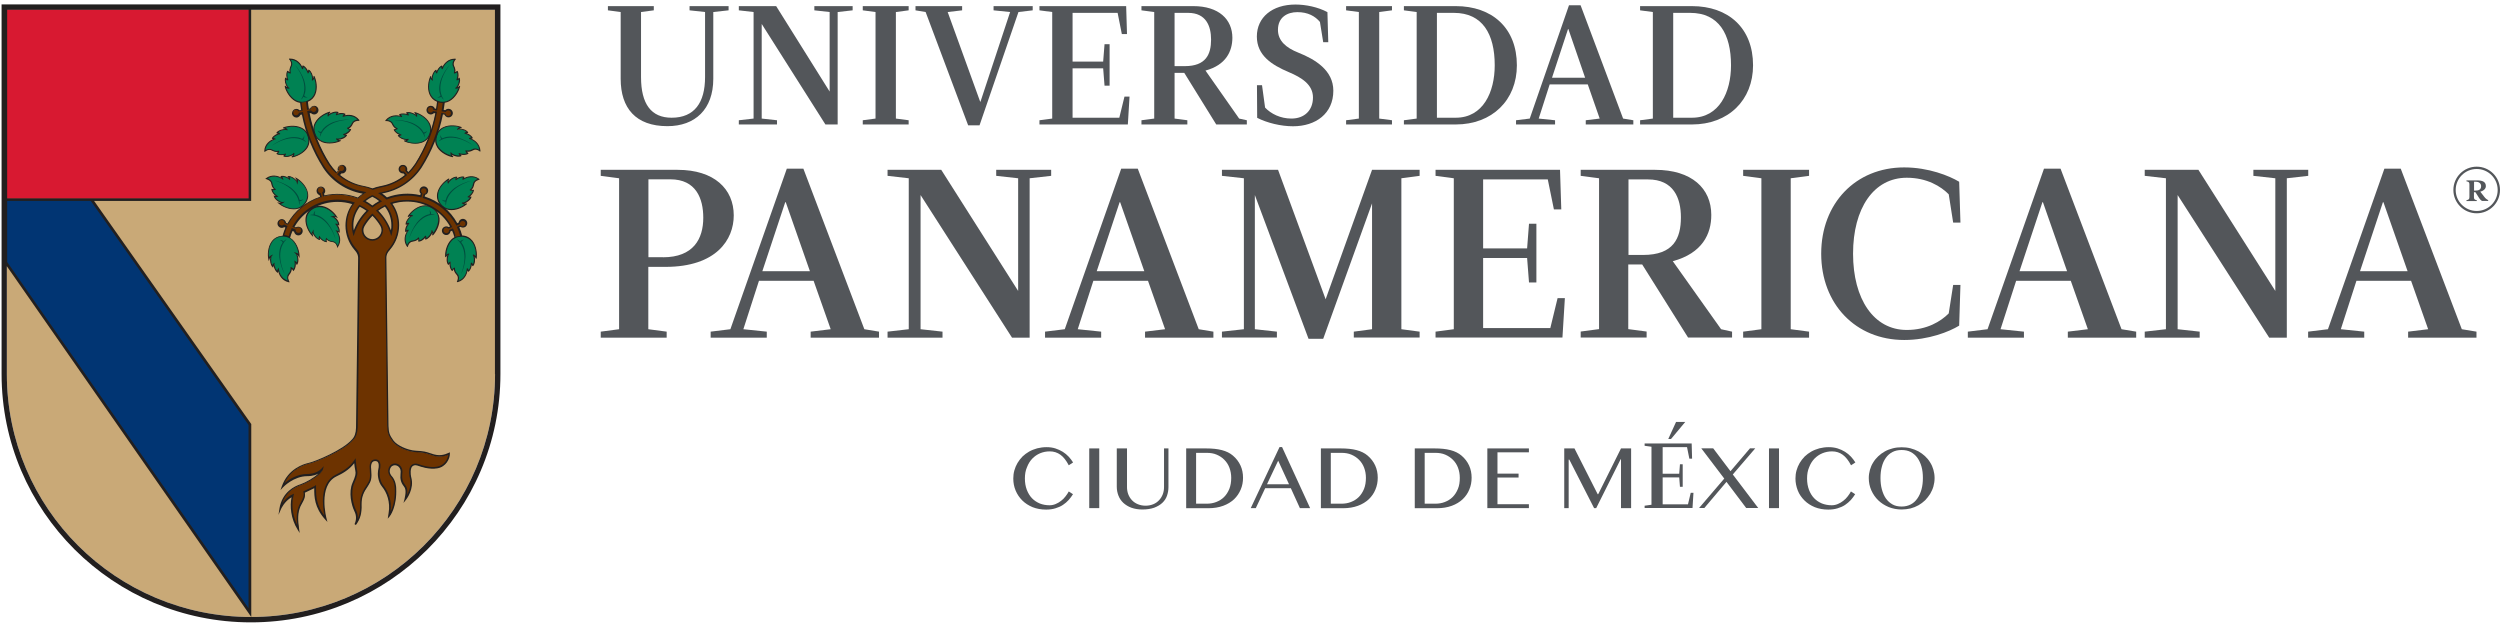 <?xml version="1.0" encoding="utf-8"?>
<!-- Generator: Adobe Illustrator 24.1.3, SVG Export Plug-In . SVG Version: 6.00 Build 0)  -->
<svg version="1.1" id="Capa_1" xmlns="http://www.w3.org/2000/svg" xmlns:xlink="http://www.w3.org/1999/xlink" x="0px" y="0px"
	 viewBox="0 0 237 60" style="enable-background:new 0 0 237 60;" xml:space="preserve">
<style type="text/css">
	.st0{fill:#C9A977;}
	.st1{fill:#6D3300;}
	.st2{fill:#008253;}
	.st3{fill:#221F1F;}
	.st4{fill:#004E3E;}
	.st5{fill:#D81931;}
	.st6{fill:#013573;}
	.st7{fill:#53565A;}
</style>
<g>
	<g id="XMLID_94_">
		<g id="XMLID_177_">
			<path id="XMLID_178_" class="st0" d="M0.65,0.93v34.53v0.01c0,12.72,10.36,23.02,23.14,23.02c12.78,0,23.14-10.31,23.14-23.02
				V0.93H0.65z"/>
		</g>
		<g id="XMLID_136_">
			<path id="XMLID_171_" class="st1" d="M37.18,21.35c0,0.26-0.04,0.52-0.1,0.77c-0.26-0.81-0.72-1.55-1.33-2.15
				c0.24-0.18,0.5-0.33,0.77-0.46C36.95,20.02,37.18,20.67,37.18,21.35 M35.3,22.75c-0.51,0-0.93-0.41-0.93-0.92
				c0-0.16,0.04-0.31,0.12-0.44c0.22-0.38,0.49-0.73,0.82-1.04c0.32,0.31,0.59,0.65,0.81,1.03c0.08,0.13,0.12,0.29,0.12,0.45
				C36.23,22.33,35.81,22.75,35.3,22.75 M33.52,22.12c-0.07-0.25-0.1-0.51-0.1-0.77c0-0.68,0.24-1.33,0.67-1.85
				c0.27,0.13,0.53,0.29,0.77,0.46C34.24,20.57,33.78,21.31,33.52,22.12 M35.3,18.57c0.28,0.13,0.54,0.3,0.78,0.5
				c-0.27,0.14-0.54,0.31-0.78,0.51c-0.25-0.19-0.51-0.36-0.78-0.51C34.76,18.87,35.02,18.7,35.3,18.57 M44.15,20.97
				c-0.11-0.15-0.32-0.19-0.47-0.08c-0.09,0.06-0.14,0.16-0.14,0.27l-0.23,0.1c-0.66-1.23-1.79-2.17-3.15-2.58l0.07-0.27
				c0.15-0.03,0.27-0.15,0.27-0.31c0.01-0.18-0.13-0.34-0.31-0.35c-0.18-0.01-0.34,0.13-0.35,0.31c-0.01,0.11,0.04,0.21,0.12,0.28
				l-0.07,0.27c-0.41-0.1-0.85-0.16-1.29-0.16c-0.67,0-1.33,0.12-1.94,0.36c-0.2-0.19-0.4-0.35-0.63-0.5
				c0.07-0.02,0.14-0.03,0.22-0.05l0,0c1.49-0.27,2.81-1.14,3.64-2.41l0-0.01c0.99-1.56,1.67-3.29,2.02-5.09l0.27,0.05
				c0.03,0.1,0.1,0.18,0.2,0.22c0.17,0.07,0.37-0.02,0.43-0.19c0.07-0.17-0.02-0.36-0.19-0.43c-0.15-0.06-0.31,0-0.4,0.12
				l-0.27-0.05c0.14-0.82,0.22-1.66,0.22-2.51c0-0.05,0-0.11,0-0.16h-0.59c0,0.05,0,0.11,0,0.16c0,0.81-0.07,1.62-0.21,2.41
				l-0.24-0.05c-0.04-0.15-0.17-0.25-0.33-0.25c-0.18,0-0.33,0.15-0.33,0.33c0,0.18,0.15,0.33,0.34,0.33c0.11,0,0.21-0.05,0.27-0.14
				l0.25,0.05c-0.33,1.73-0.99,3.38-1.94,4.88c-0.21,0.31-0.45,0.6-0.72,0.86l-0.2-0.24c0.06-0.14,0.03-0.3-0.09-0.4
				c-0.14-0.12-0.35-0.09-0.47,0.05c-0.12,0.14-0.09,0.35,0.05,0.47c0.09,0.07,0.2,0.09,0.3,0.06l0.21,0.25
				c-0.66,0.56-1.46,0.95-2.33,1.1l0,0c-0.29,0.05-0.57,0.13-0.84,0.24c-0.27-0.11-0.55-0.19-0.84-0.24l-0.01,0
				c-0.86-0.15-1.67-0.54-2.33-1.1l0.21-0.25c0.1,0.03,0.21,0.01,0.3-0.06c0.14-0.11,0.17-0.32,0.05-0.47
				c-0.12-0.14-0.33-0.17-0.47-0.05c-0.12,0.1-0.16,0.26-0.09,0.4l-0.2,0.24c-0.27-0.26-0.51-0.54-0.71-0.86l0,0
				c-0.95-1.5-1.6-3.15-1.94-4.88l0.24-0.05c0.06,0.08,0.16,0.14,0.27,0.14c0.18,0,0.34-0.15,0.34-0.33c0-0.18-0.15-0.33-0.33-0.33
				c-0.16,0-0.29,0.11-0.33,0.25l-0.24,0.05C29.07,9.59,29,8.78,29,7.97c0-0.05,0-0.11,0-0.16h-0.59c0,0.05,0,0.11,0,0.16
				c0,0.85,0.07,1.69,0.22,2.51l-0.27,0.05c-0.09-0.12-0.25-0.18-0.4-0.12c-0.17,0.07-0.26,0.26-0.19,0.43
				c0.07,0.17,0.26,0.26,0.43,0.19c0.1-0.04,0.17-0.13,0.2-0.22l0.27-0.05c0.35,1.8,1.03,3.53,2.02,5.09l0,0
				c0.83,1.27,2.16,2.14,3.64,2.41l0,0c0.07,0.01,0.15,0.03,0.22,0.05c-0.22,0.14-0.43,0.31-0.63,0.5
				c-0.61-0.24-1.27-0.36-1.94-0.36c-0.45,0-0.88,0.05-1.29,0.16l-0.07-0.27c0.08-0.07,0.13-0.17,0.12-0.28
				c-0.01-0.18-0.17-0.32-0.35-0.31c-0.18,0.01-0.33,0.17-0.31,0.35c0.01,0.16,0.13,0.28,0.27,0.31l0.07,0.27
				c-1.36,0.41-2.49,1.36-3.15,2.58l-0.23-0.1c0-0.1-0.05-0.2-0.14-0.27c-0.15-0.11-0.36-0.07-0.47,0.08
				c-0.11,0.15-0.07,0.36,0.08,0.46c0.13,0.09,0.3,0.08,0.41-0.02l0.22,0.1c-0.31,0.67-0.49,1.42-0.49,2.21h0.59
				c0-0.7,0.16-1.37,0.44-1.97l0.26,0.11c0,0.1,0.05,0.2,0.14,0.27c0.15,0.11,0.36,0.07,0.47-0.08c0.11-0.15,0.07-0.36-0.08-0.46
				c-0.13-0.09-0.3-0.08-0.41,0.02l-0.24-0.11c0.8-1.47,2.37-2.47,4.18-2.47c0.52,0,1.03,0.08,1.52,0.25
				c-0.45,0.6-0.69,1.32-0.69,2.07c0,0.82,0.29,1.62,0.83,2.25c0.02,0.03,0.06,0.08,0.13,0.16c0.15,0.18,0.24,0.41,0.25,0.66
				l-0.2,16.13v0c-0.01,0.3-0.06,0.83-0.4,1.16c-0.87,1.02-3.53,2.11-4.16,2.24c-0.61,0.13-1.94,0.64-2.48,2.18
				c0,0,1-1.08,2.38-1.08c0,0,0.86,0.03,1.38-0.54c-0.11,0.44-1.27,1.19-2.03,1.46c-0.59,0.19-1.71,0.77-1.94,2.25
				c0,0,0.37-0.86,1.18-1.24c-0.2,0.77-0.19,2.03,0.54,3.19c-0.13-0.86-0.16-1.55,0.14-2.22c0.21-0.43,0.52-0.76,0.39-1.29
				c0.67-0.31,0.98-0.47,1.05-0.51c0.02,0.67-0.09,1.81,1.01,3.04c0,0-0.87-3.18,0.96-4.09c0.44-0.22,1.29-0.61,1.8-1.4
				c0,0,0.04,0.54,0.12,0.88c0.08,0.33,0.03,0.55-0.26,1.23c-0.39,0.87-0.09,2.08,0.18,2.63c0.27,0.55,0.14,0.99,0.01,1.29
				c0.44-0.6,0.55-1.16,0.52-1.88c-0.01-0.76,0.19-1.2,0.63-1.83c0.27-0.42,0.36-0.64,0.28-1.51c-0.06-0.48,0.05-0.86,0.47-0.86
				c0.23,0,0.53,0.15,0.33,1c-0.05,0.3-0.03,0.98,0.37,1.47c0.45,0.55,0.82,1.5,0.63,2.56c-0.03,0.21-0.04,0.25-0.04,0.25
				s0.69-0.85,0.6-2.65c0,0-0.01-0.67-0.43-1.11c0,0-0.31-0.35-0.13-0.78c0.19-0.43,0.71-0.43,0.96-0.14
				c0.11,0.14,0.22,0.3,0.15,0.73c-0.04,0.39,0.02,0.73,0.27,1.05c0.15,0.19,0.27,0.42,0.17,0.99c-0.04,0.25-0.07,0.33-0.07,0.33
				s0.79-0.98,0.49-2.05c0,0-0.14-0.51,0-0.92c0.11-0.3,0.41-0.38,0.66-0.3c0.19,0.06,1.05,0.41,1.87,0.27
				c0.83-0.14,1.14-0.93,1.13-1.32c-0.41,0.2-0.95,0.37-1.72,0.07c-0.36-0.11-0.54-0.23-1.41-0.26c-0.81-0.04-1.84-0.5-2.19-1
				c-0.35-0.51-0.46-0.71-0.49-1.43c0-0.02,0-0.04,0-0.06l-0.19-15.9c0-0.25,0.1-0.48,0.25-0.66c0.07-0.07,0.11-0.13,0.13-0.16
				c0.53-0.63,0.83-1.42,0.83-2.25c0-0.75-0.24-1.48-0.69-2.07c0.49-0.16,1-0.25,1.52-0.25c1.8,0,3.38,1,4.18,2.47l-0.24,0.11
				c-0.11-0.1-0.28-0.11-0.41-0.02c-0.15,0.11-0.19,0.31-0.08,0.46c0.11,0.15,0.32,0.18,0.47,0.08c0.09-0.06,0.14-0.16,0.14-0.27
				l0.26-0.11c0.28,0.6,0.44,1.27,0.44,1.97h0.59c0-0.79-0.18-1.54-0.49-2.21l0.22-0.1c0.11,0.1,0.28,0.11,0.41,0.02
				C44.22,21.33,44.26,21.12,44.15,20.97"/>
			<path id="XMLID_170_" class="st2" d="M29.23,12.96c0.33,1.14-0.91,1.82-1.55,1.93c0.07-0.07,0.17-0.12,0.18-0.34
				c-0.12,0.2-0.67,0.39-0.96,0.26c0.1-0.06,0.12-0.09,0.17-0.2c0,0-0.45,0.17-0.81-0.02c0.13-0.1,0.16-0.24,0.16-0.24
				c-0.2,0.06-0.38,0.03-0.64-0.11c-0.32-0.18-0.67,0.1-0.67,0.12c0.03-0.92,0.97-1.17,0.97-1.17s-0.08-0.04-0.25-0.05
				c0.2-0.35,0.68-0.44,0.68-0.44c-0.09-0.07-0.13-0.08-0.25-0.08c0.18-0.26,0.75-0.39,0.95-0.28c-0.13-0.18-0.24-0.17-0.34-0.19
				C27.48,11.88,28.89,11.8,29.23,12.96"/>
			<path id="XMLID_167_" class="st3" d="M29.05,13.96c-0.29,0.46-0.83,0.74-1.21,0.84c0.04-0.05,0.07-0.13,0.07-0.25
				c0-0.02-0.01-0.04-0.04-0.05c-0.02-0.01-0.05,0-0.06,0.02c-0.09,0.15-0.52,0.32-0.8,0.26c0.05-0.04,0.07-0.08,0.1-0.16
				c0.01-0.02,0-0.04-0.01-0.05c-0.01-0.01-0.04-0.02-0.05-0.01c0,0-0.38,0.14-0.7,0.01c0.09-0.1,0.12-0.21,0.12-0.22
				c0-0.02,0-0.03-0.01-0.05c-0.01-0.01-0.03-0.02-0.05-0.01c-0.19,0.05-0.36,0.02-0.61-0.11c-0.23-0.13-0.49-0.04-0.63,0.05
				c0.1-0.78,0.89-1,0.92-1.01c0.02,0,0.04-0.02,0.04-0.04c0-0.02-0.01-0.04-0.03-0.05c0,0-0.06-0.03-0.18-0.05
				c0.21-0.28,0.59-0.35,0.6-0.35c0.02,0,0.04-0.02,0.04-0.04c0-0.02,0-0.04-0.02-0.05c-0.07-0.05-0.11-0.08-0.17-0.09
				c0.22-0.2,0.67-0.28,0.83-0.2c0.02,0.01,0.05,0.01,0.06-0.01c0.01-0.02,0.02-0.04,0-0.06c-0.07-0.1-0.13-0.15-0.2-0.17
				c0.38-0.11,0.98-0.16,1.47,0.07c0.33,0.16,0.55,0.42,0.65,0.78C29.28,13.32,29.24,13.65,29.05,13.96 M29.28,12.94
				c-0.11-0.39-0.35-0.67-0.71-0.84c-0.6-0.29-1.35-0.17-1.72-0.02c-0.02,0.01-0.03,0.03-0.03,0.05c0,0.02,0.02,0.04,0.04,0.04
				c0.01,0,0.03,0,0.04,0.01c0.05,0.01,0.1,0.01,0.15,0.05c-0.27-0.01-0.69,0.12-0.84,0.34c-0.01,0.02-0.01,0.04,0,0.05
				c0.01,0.02,0.03,0.03,0.04,0.03c0.06,0,0.09,0,0.12,0.01c-0.16,0.05-0.44,0.17-0.59,0.43c-0.01,0.02-0.01,0.03,0,0.05
				c0.01,0.01,0.02,0.03,0.04,0.03c0.03,0,0.06,0.01,0.08,0.01c-0.27,0.12-0.83,0.44-0.85,1.16c0,0.01,0,0.01,0,0.02
				c0.01,0.02,0.03,0.04,0.06,0.03c0.02,0,0.03-0.01,0.04-0.03c0.04-0.04,0.33-0.25,0.6-0.1c0.23,0.12,0.41,0.17,0.59,0.14
				c-0.02,0.04-0.06,0.09-0.11,0.13c-0.01,0.01-0.02,0.03-0.02,0.04c0,0.02,0.01,0.03,0.03,0.04c0.27,0.14,0.57,0.1,0.73,0.06
				c-0.02,0.02-0.05,0.04-0.09,0.07c-0.02,0.01-0.02,0.03-0.02,0.05c0,0.02,0.01,0.04,0.03,0.04c0.25,0.11,0.67,0.01,0.9-0.15
				c-0.03,0.05-0.06,0.09-0.1,0.12c-0.01,0.01-0.02,0.02-0.03,0.03c-0.02,0.02-0.02,0.04-0.01,0.06c0.01,0.02,0.03,0.03,0.05,0.03
				c0,0,0.01,0,0.01,0c0.39-0.07,1.1-0.37,1.45-0.93C29.34,13.68,29.39,13.32,29.28,12.94"/>
			<path id="XMLID_166_" class="st4" d="M28.83,12.83c0,0-0.02,0.26-0.19,0.33c-0.28-0.14-0.73-0.24-1.42-0.08
				c-0.55,0.15-1.18,0.49-1.52,0.79c0,0,1.9-1.44,3.33-0.39c0,0-0.07-0.13-0.27-0.26C28.79,13.18,28.88,13.06,28.83,12.83"/>
			<path id="XMLID_165_" class="st2" d="M29.85,12.68c0.41,1.12,1.82,0.94,2.4,0.65c-0.1-0.01-0.21,0-0.35-0.17
				c0.21,0.09,0.77-0.08,0.93-0.35c-0.12,0.01-0.15,0-0.25-0.06c0,0,0.47-0.12,0.64-0.49c-0.16,0-0.27-0.1-0.27-0.1
				c0.2-0.07,0.32-0.2,0.45-0.47c0.15-0.33,0.6-0.31,0.61-0.29c-0.57-0.73-1.48-0.38-1.48-0.38s0.04-0.08,0.17-0.19
				c-0.37-0.17-0.81,0.04-0.81,0.04c0.03-0.11,0.06-0.14,0.15-0.21c-0.3-0.11-0.84,0.12-0.94,0.33c0-0.22,0.09-0.28,0.16-0.35
				C30.63,10.79,29.44,11.55,29.85,12.68"/>
			<path id="XMLID_162_" class="st3" d="M33.36,11.67c-0.12,0.25-0.24,0.38-0.43,0.44c-0.02,0.01-0.03,0.02-0.03,0.04
				c0,0.02,0,0.04,0.02,0.05c0,0,0.09,0.08,0.23,0.1c-0.19,0.29-0.57,0.4-0.58,0.4c-0.02,0-0.03,0.02-0.04,0.04
				c0,0.02,0,0.04,0.02,0.05c0.07,0.05,0.12,0.07,0.18,0.07c-0.2,0.21-0.65,0.33-0.81,0.26c-0.02-0.01-0.05,0-0.06,0.02
				c-0.01,0.02-0.01,0.04,0,0.06c0.07,0.09,0.14,0.13,0.2,0.16c-0.37,0.14-0.97,0.23-1.48,0.03c-0.33-0.13-0.57-0.38-0.69-0.72
				c-0.13-0.35-0.11-0.69,0.07-1.01c0.26-0.48,0.78-0.79,1.15-0.92c-0.03,0.06-0.06,0.14-0.06,0.25c0,0.02,0.02,0.04,0.04,0.05
				c0.02,0.01,0.05-0.01,0.06-0.03c0.08-0.16,0.49-0.36,0.78-0.32c-0.04,0.04-0.06,0.09-0.09,0.17c-0.01,0.02,0,0.04,0.02,0.05
				c0.01,0.01,0.04,0.02,0.05,0.01c0,0,0.36-0.17,0.69-0.07c-0.08,0.08-0.12,0.14-0.12,0.15c-0.01,0.02-0.01,0.04,0.01,0.06
				c0.01,0.02,0.04,0.02,0.06,0.01c0.01,0,0.8-0.3,1.34,0.27C33.72,11.35,33.47,11.43,33.36,11.67 M34.05,11.36
				c-0.45-0.56-1.08-0.5-1.38-0.43c0.02-0.02,0.04-0.04,0.06-0.06c0.01-0.01,0.02-0.03,0.02-0.05c0-0.02-0.01-0.03-0.03-0.04
				c-0.28-0.12-0.58-0.06-0.74,0c0.02-0.03,0.04-0.05,0.09-0.08c0.01-0.01,0.02-0.03,0.02-0.05c0-0.02-0.02-0.03-0.03-0.04
				c-0.25-0.09-0.67,0.04-0.88,0.22c0.02-0.06,0.06-0.09,0.09-0.13c0.01-0.01,0.02-0.02,0.03-0.03c0.02-0.02,0.02-0.04,0.01-0.06
				c-0.01-0.02-0.03-0.03-0.06-0.02c-0.38,0.09-1.06,0.44-1.38,1.02c-0.19,0.35-0.21,0.71-0.07,1.09c0.14,0.37,0.39,0.63,0.75,0.78
				c0.22,0.09,0.46,0.12,0.7,0.12c0.41,0,0.8-0.11,1.03-0.22c0.02-0.01,0.03-0.03,0.03-0.05c0-0.02-0.02-0.04-0.04-0.04
				c-0.01,0-0.03,0-0.04,0c-0.05,0-0.1-0.01-0.15-0.04c0.28,0,0.68-0.17,0.81-0.4c0.01-0.02,0.01-0.04,0-0.05
				c-0.01-0.02-0.03-0.02-0.05-0.02c-0.05,0-0.09,0-0.12,0c0.16-0.06,0.43-0.21,0.56-0.48c0.01-0.02,0.01-0.03,0-0.05
				c-0.01-0.01-0.02-0.02-0.04-0.02c-0.07,0-0.13-0.02-0.17-0.04c0.16-0.08,0.28-0.22,0.39-0.46c0.12-0.27,0.49-0.28,0.54-0.27
				c0.01,0.01,0.03,0.01,0.05,0c0.02-0.01,0.03-0.04,0.02-0.06C34.06,11.37,34.05,11.37,34.05,11.36"/>
			<path id="XMLID_161_" class="st4" d="M30.1,12.34c0,0,0.17,0.2,0.35,0.15c0.14-0.28,0.45-0.62,1.1-0.9
				c0.54-0.2,1.24-0.3,1.7-0.25c0,0-2.39-0.05-2.92,1.64c0,0-0.02-0.15,0.06-0.36C30.34,12.61,30.19,12.56,30.1,12.34"/>
			<path id="XMLID_160_" class="st2" d="M28.92,19.26c-0.69,0.97-2,0.44-2.49,0.01c0.1,0.01,0.2,0.06,0.38-0.07
				c-0.23,0.03-0.72-0.28-0.8-0.58c0.11,0.04,0.15,0.04,0.26,0c0,0-0.42-0.24-0.49-0.64c0.16,0.04,0.29-0.03,0.29-0.03
				c-0.17-0.12-0.26-0.28-0.32-0.57c-0.06-0.36-0.5-0.46-0.51-0.44c0.75-0.55,1.53,0.02,1.53,0.02s-0.02-0.09-0.11-0.23
				c0.4-0.06,0.77,0.25,0.77,0.25c0-0.12-0.02-0.15-0.09-0.24c0.32-0.03,0.78,0.34,0.82,0.56c0.06-0.21-0.01-0.29-0.06-0.38
				C28.67,17.23,29.62,18.28,28.92,19.26"/>
			<path id="XMLID_157_" class="st3" d="M28.88,19.23c-0.21,0.3-0.5,0.47-0.86,0.52c-0.54,0.06-1.09-0.18-1.42-0.41
				c0.07,0,0.14-0.03,0.24-0.1l0.17-0.12l-0.2,0.03c-0.18,0.03-0.57-0.2-0.71-0.46c0.06,0.01,0.11,0,0.19-0.02l0.11-0.04l-0.1-0.06
				c0,0-0.35-0.2-0.45-0.53c0.14,0.01,0.24-0.04,0.25-0.04l0.08-0.04l-0.07-0.05c-0.16-0.11-0.24-0.27-0.29-0.54
				c-0.04-0.26-0.27-0.4-0.43-0.46c0.67-0.41,1.34,0.06,1.37,0.08l0.11,0.08l-0.03-0.13c0,0-0.02-0.07-0.07-0.17
				c0.34-0.01,0.65,0.24,0.65,0.25l0.08,0.07l0-0.11c0-0.09-0.01-0.13-0.04-0.19c0.29,0.04,0.64,0.34,0.67,0.52l0.04,0.2l0.06-0.2
				c0.03-0.11,0.03-0.19,0.01-0.26c0.32,0.22,0.74,0.66,0.87,1.18C29.17,18.59,29.1,18.93,28.88,19.23 M29.18,18.22
				c-0.15-0.64-0.72-1.15-1.06-1.34l-0.15-0.08l0.08,0.15c0.01,0.01,0.01,0.02,0.02,0.03c0.03,0.04,0.05,0.09,0.06,0.15
				c-0.16-0.22-0.53-0.46-0.8-0.44l-0.09,0.01l0.06,0.07c0.03,0.04,0.05,0.07,0.07,0.1c-0.14-0.09-0.41-0.24-0.71-0.19l-0.08,0.01
				l0.04,0.07c0.02,0.03,0.03,0.05,0.04,0.07c-0.26-0.14-0.87-0.36-1.44,0.06c-0.01,0-0.07,0.07-0.07,0.07
				c0.09,0.02,0.51,0.13,0.56,0.42c0.05,0.26,0.12,0.42,0.26,0.54c-0.05,0.01-0.11,0.01-0.17,0l-0.08-0.02l0.01,0.08
				c0.06,0.3,0.28,0.5,0.42,0.61c-0.03,0-0.06-0.01-0.12-0.03l-0.09-0.03l0.02,0.09c0.07,0.26,0.41,0.53,0.68,0.6
				c-0.06,0.01-0.11,0-0.16,0c-0.01,0-0.03,0-0.04-0.01l-0.17-0.03l0.13,0.11c0.27,0.24,0.85,0.55,1.45,0.55
				c0.06,0,0.13,0,0.19-0.01c0.39-0.05,0.7-0.23,0.93-0.56C29.2,18.96,29.27,18.6,29.18,18.22"/>
			<path id="XMLID_156_" class="st4" d="M28.77,18.87c0,0-0.22,0.15-0.38,0.06c-0.06-0.3-0.27-0.71-0.83-1.15
				c-0.47-0.33-1.12-0.61-1.58-0.68c0,0,2.32,0.57,2.39,2.34c0,0,0.06-0.14,0.03-0.37C28.47,19.07,28.63,19.06,28.77,18.87"/>
			<path id="XMLID_155_" class="st2" d="M29.51,19.84c-0.95,0.72-0.36,2.01,0.09,2.47c-0.02-0.1-0.07-0.2,0.05-0.38
				c-0.02,0.23,0.31,0.71,0.62,0.78c-0.04-0.11-0.05-0.15-0.01-0.26c0,0,0.26,0.41,0.66,0.47c-0.05-0.16,0.01-0.29,0.01-0.29
				c0.13,0.16,0.29,0.25,0.59,0.29c0.36,0.04,0.48,0.48,0.46,0.49c0.53-0.76-0.08-1.52-0.08-1.52s0.09,0.02,0.23,0.1
				c0.05-0.4-0.28-0.75-0.28-0.75c0.12,0,0.15,0.01,0.25,0.08c0.01-0.32-0.37-0.76-0.6-0.79c0.21-0.07,0.29,0,0.38,0.05
				C31.56,20.01,30.47,19.11,29.51,19.84"/>
			<path id="XMLID_152_" class="st3" d="M32.01,23.28c-0.06-0.16-0.21-0.38-0.48-0.41c-0.28-0.04-0.43-0.12-0.55-0.27l-0.05-0.07
				l-0.03,0.08c0,0-0.05,0.11-0.03,0.25c-0.34-0.09-0.55-0.42-0.55-0.43l-0.06-0.09l-0.03,0.11c-0.02,0.08-0.03,0.13-0.02,0.19
				c-0.26-0.13-0.51-0.51-0.49-0.69l0.02-0.2l-0.11,0.17c-0.06,0.1-0.09,0.18-0.09,0.24c-0.24-0.31-0.51-0.85-0.47-1.39
				c0.03-0.36,0.19-0.65,0.48-0.87c0.3-0.23,0.64-0.31,1-0.24c0.53,0.1,0.98,0.5,1.22,0.81c-0.06-0.01-0.15-0.02-0.26,0.02
				l-0.2,0.07l0.2,0.03c0.18,0.03,0.49,0.36,0.54,0.65c-0.05-0.03-0.11-0.04-0.19-0.03l-0.11,0l0.08,0.08c0,0,0.27,0.29,0.27,0.64
				c-0.1-0.05-0.17-0.07-0.17-0.07l-0.13-0.03l0.09,0.11C31.89,21.95,32.39,22.59,32.01,23.28 M32.04,21.99
				c0.02,0.01,0.05,0.02,0.08,0.04l0.07,0.04l0.01-0.08c0.04-0.3-0.12-0.56-0.22-0.7c0.03,0.01,0.06,0.03,0.1,0.06l0.08,0.05l0-0.09
				c0.01-0.27-0.24-0.62-0.47-0.77c0.06,0,0.1,0.03,0.15,0.05c0.01,0.01,0.02,0.01,0.04,0.02l0.15,0.07l-0.09-0.15
				c-0.2-0.33-0.73-0.88-1.38-1c-0.39-0.08-0.75,0.01-1.08,0.26c-0.32,0.24-0.49,0.56-0.52,0.95c-0.05,0.66,0.34,1.32,0.61,1.6
				l0.12,0.12l-0.03-0.17c0-0.01-0.01-0.03-0.01-0.04c-0.01-0.05-0.02-0.1-0.01-0.16c0.09,0.26,0.37,0.59,0.63,0.65l0.09,0.02
				l-0.03-0.09c-0.02-0.05-0.03-0.08-0.03-0.11c0.11,0.13,0.32,0.35,0.62,0.39l0.08,0.01l-0.02-0.08c-0.02-0.06-0.02-0.13-0.01-0.17
				c0.13,0.13,0.29,0.2,0.56,0.24c0.29,0.03,0.39,0.3,0.42,0.42c0.03,0.12,0.02,0.15,0.02,0.15s0.07-0.1,0.07-0.11
				C32.43,22.84,32.18,22.25,32.04,21.99"/>
			<path id="XMLID_151_" class="st4" d="M29.91,19.97c0,0-0.14,0.22-0.04,0.38c0.31,0.05,0.73,0.24,1.19,0.78
				c0.35,0.45,0.66,1.09,0.75,1.54c0,0-0.66-2.28-2.44-2.28c0,0,0.14-0.06,0.37-0.05C29.72,20.28,29.72,20.12,29.91,19.97"/>
			<path id="XMLID_150_" class="st2" d="M41.36,12.91c-0.33,1.14,0.91,1.82,1.55,1.93c-0.07-0.07-0.17-0.12-0.18-0.34
				c0.12,0.2,0.67,0.39,0.96,0.26c-0.1-0.06-0.12-0.09-0.17-0.2c0,0,0.45,0.17,0.81-0.02c-0.13-0.1-0.16-0.24-0.16-0.24
				c0.2,0.06,0.38,0.03,0.64-0.11c0.32-0.18,0.67,0.1,0.67,0.12c-0.03-0.92-0.97-1.17-0.97-1.17s0.08-0.04,0.25-0.05
				c-0.2-0.35-0.68-0.44-0.68-0.44c0.09-0.07,0.13-0.08,0.25-0.08c-0.18-0.26-0.75-0.39-0.95-0.28c0.13-0.18,0.24-0.17,0.34-0.19
				C43.11,11.83,41.7,11.75,41.36,12.91"/>
			<path id="XMLID_149_" class="st4" d="M41.76,12.78c0,0,0.02,0.26,0.19,0.33c0.28-0.14,0.73-0.24,1.42-0.08
				c0.55,0.15,1.18,0.49,1.52,0.79c0,0-1.9-1.44-3.33-0.39c0,0,0.07-0.13,0.27-0.26C41.8,13.13,41.7,13.01,41.76,12.78"/>
			<path id="XMLID_148_" class="st2" d="M40.75,12.73c-0.41,1.12-1.82,0.94-2.4,0.65c0.1-0.01,0.21,0,0.35-0.17
				c-0.21,0.09-0.77-0.08-0.93-0.35c0.12,0.01,0.15,0,0.25-0.06c0,0-0.47-0.12-0.64-0.49c0.16,0,0.27-0.1,0.27-0.1
				c-0.2-0.07-0.32-0.2-0.45-0.47c-0.15-0.33-0.6-0.31-0.61-0.29c0.57-0.73,1.48-0.38,1.48-0.38s-0.04-0.08-0.17-0.19
				c0.37-0.17,0.81,0.04,0.81,0.04c-0.03-0.11-0.06-0.14-0.15-0.21c0.3-0.11,0.84,0.12,0.94,0.33c0-0.22-0.09-0.28-0.16-0.35
				C39.97,10.84,41.16,11.6,40.75,12.73"/>
			<path id="XMLID_147_" class="st4" d="M40.5,12.39c0,0-0.17,0.2-0.35,0.15c-0.14-0.28-0.45-0.62-1.1-0.9
				c-0.54-0.2-1.24-0.3-1.7-0.25c0,0,2.39-0.05,2.92,1.64c0,0,0.02-0.15-0.06-0.36C40.27,12.66,40.41,12.61,40.5,12.39"/>
			<path id="XMLID_146_" class="st2" d="M43.79,22.37c-1.19-0.06-1.57,1.3-1.53,1.95c0.05-0.09,0.08-0.19,0.29-0.26
				c-0.17,0.16-0.22,0.74-0.03,0.99c0.04-0.11,0.06-0.14,0.16-0.21c0,0-0.07,0.47,0.2,0.78c0.07-0.15,0.2-0.21,0.2-0.21
				c-0.01,0.21,0.06,0.38,0.26,0.6c0.25,0.26,0.06,0.67,0.04,0.67c0.9-0.25,0.92-1.21,0.92-1.21s0.06,0.07,0.11,0.23
				c0.3-0.28,0.27-0.76,0.27-0.76c0.09,0.07,0.11,0.11,0.14,0.22c0.22-0.23,0.21-0.82,0.06-0.99c0.2,0.08,0.22,0.19,0.26,0.28
				C45.24,23.81,44.99,22.42,43.79,22.37"/>
			<path id="XMLID_145_" class="st4" d="M44.01,22.72c0,0-0.25,0.08-0.28,0.26c0.2,0.24,0.4,0.65,0.4,1.36
				c-0.02,0.57-0.2,1.26-0.43,1.66c0,0,0.97-2.17-0.39-3.31c0,0,0.15,0.04,0.31,0.2C43.67,22.84,43.77,22.72,44.01,22.72"/>
			<path id="XMLID_144_" class="st2" d="M29.07,9.63c-1.13,0.39-1.88-0.81-2.03-1.44c0.07,0.07,0.13,0.16,0.35,0.16
				c-0.2-0.11-0.42-0.64-0.31-0.94c0.07,0.1,0.09,0.12,0.21,0.15c0,0-0.2-0.44-0.03-0.81c0.11,0.12,0.25,0.15,0.25,0.15
				c-0.07-0.2-0.05-0.38,0.08-0.65c0.16-0.32-0.14-0.66-0.16-0.66c0.93-0.02,1.23,0.9,1.23,0.9s0.04-0.08,0.04-0.25
				c0.37,0.18,0.48,0.65,0.48,0.65c0.07-0.1,0.07-0.13,0.07-0.25c0.27,0.16,0.43,0.72,0.34,0.93c0.17-0.13,0.16-0.25,0.17-0.34
				C30.05,7.84,30.21,9.23,29.07,9.63"/>
			<path id="XMLID_143_" class="st4" d="M29.18,9.22c0,0-0.26,0-0.34-0.17c0.12-0.28,0.2-0.74,0-1.42
				c-0.18-0.54-0.55-1.15-0.88-1.47c0,0,1.55,1.81,0.57,3.29c0,0,0.13-0.08,0.24-0.28C28.82,9.21,28.95,9.29,29.18,9.22"/>
			<path id="XMLID_142_" class="st2" d="M41.53,9.63c1.13,0.39,1.88-0.81,2.03-1.44c-0.07,0.07-0.13,0.16-0.35,0.16
				c0.2-0.11,0.42-0.64,0.31-0.94c-0.07,0.1-0.1,0.12-0.21,0.15c0,0,0.2-0.44,0.03-0.81c-0.11,0.12-0.25,0.15-0.25,0.15
				c0.07-0.2,0.05-0.38-0.08-0.65c-0.16-0.32,0.14-0.66,0.16-0.66c-0.93-0.02-1.23,0.9-1.23,0.9s-0.04-0.08-0.04-0.25
				c-0.37,0.18-0.48,0.65-0.48,0.65c-0.07-0.1-0.07-0.13-0.07-0.25C41.07,6.82,40.91,7.38,41,7.59c-0.17-0.13-0.16-0.25-0.17-0.34
				C40.55,7.84,40.39,9.23,41.53,9.63"/>
			<path id="XMLID_141_" class="st4" d="M41.42,9.22c0,0,0.26,0,0.34-0.17c-0.12-0.28-0.2-0.74,0-1.42
				c0.18-0.54,0.55-1.15,0.88-1.47c0,0-1.55,1.81-0.57,3.29c0,0-0.13-0.08-0.24-0.28C41.78,9.21,41.65,9.29,41.42,9.22"/>
			<path id="XMLID_140_" class="st2" d="M41.72,19.31c0.69,0.97,2,0.44,2.49,0.01c-0.1,0.01-0.2,0.06-0.38-0.07
				c0.23,0.03,0.72-0.28,0.8-0.58c-0.11,0.04-0.15,0.04-0.26,0c0,0,0.42-0.24,0.49-0.64c-0.16,0.04-0.29-0.03-0.29-0.03
				c0.17-0.12,0.26-0.28,0.32-0.57c0.06-0.36,0.5-0.46,0.51-0.44c-0.75-0.55-1.53,0.02-1.53,0.02s0.02-0.09,0.11-0.23
				c-0.4-0.06-0.77,0.25-0.77,0.25c0-0.12,0.02-0.15,0.09-0.24c-0.32-0.03-0.78,0.34-0.82,0.56c-0.06-0.21,0.02-0.29,0.06-0.38
				C41.97,17.29,41.02,18.33,41.72,19.31"/>
			<path id="XMLID_139_" class="st4" d="M41.87,18.92c0,0,0.22,0.15,0.38,0.06c0.06-0.3,0.27-0.71,0.83-1.15
				c0.47-0.33,1.12-0.61,1.58-0.68c0,0-2.32,0.57-2.39,2.34c0,0-0.06-0.14-0.03-0.37C42.16,19.12,42.01,19.11,41.87,18.92"/>
			<path id="XMLID_138_" class="st2" d="M41.09,19.79c0.95,0.72,0.36,2.01-0.09,2.47c0.02-0.1,0.07-0.2-0.05-0.38
				c0.02,0.23-0.31,0.71-0.62,0.78c0.04-0.11,0.05-0.15,0.01-0.26c0,0-0.26,0.41-0.66,0.47c0.05-0.16-0.01-0.29-0.01-0.29
				c-0.13,0.16-0.29,0.25-0.59,0.29c-0.36,0.04-0.48,0.48-0.46,0.49c-0.53-0.76,0.08-1.52,0.08-1.52s-0.09,0.02-0.23,0.1
				c-0.05-0.4,0.28-0.75,0.28-0.75c-0.12,0-0.15,0.01-0.25,0.08c-0.01-0.32,0.37-0.76,0.59-0.79c-0.21-0.07-0.29,0-0.38,0.05
				C39.04,19.95,40.13,19.06,41.09,19.79"/>
			<path id="XMLID_137_" class="st4" d="M40.69,19.92c0,0,0.14,0.22,0.04,0.38c-0.31,0.05-0.73,0.24-1.19,0.78
				c-0.35,0.45-0.66,1.09-0.75,1.54c0,0,0.66-2.28,2.44-2.28c0,0-0.14-0.06-0.37-0.05C40.88,20.22,40.87,20.07,40.69,19.92"/>
		</g>
		<rect id="XMLID_135_" x="0.65" y="0.89" class="st5" width="22.96" height="17.95"/>
		<g id="XMLID_101_">
			<path id="XMLID_134_" class="st2" d="M26.69,22.38c1.18-0.13,1.65,1.21,1.65,1.86c-0.05-0.08-0.09-0.19-0.3-0.24
				c0.18,0.15,0.27,0.72,0.1,0.99c-0.05-0.11-0.07-0.14-0.17-0.2c0,0,0.1,0.47-0.15,0.79c-0.08-0.15-0.21-0.2-0.21-0.2
				c0.02,0.21-0.04,0.38-0.22,0.61c-0.23,0.28-0.01,0.68,0.01,0.68c-0.91-0.19-1-1.16-1-1.16s-0.05,0.07-0.09,0.23
				c-0.32-0.26-0.32-0.74-0.32-0.74c-0.09,0.08-0.1,0.11-0.12,0.23c-0.23-0.22-0.26-0.8-0.12-0.99c-0.2,0.09-0.21,0.21-0.24,0.3
				C25.34,23.91,25.5,22.51,26.69,22.38"/>
			<path id="XMLID_133_" class="st4" d="M26.5,22.75c0,0,0.25,0.06,0.29,0.25c-0.18,0.25-0.36,0.67-0.31,1.38
				c0.06,0.57,0.28,1.25,0.53,1.63c0,0-1.11-2.11,0.17-3.34c0,0-0.14,0.05-0.3,0.22C26.85,22.85,26.74,22.73,26.5,22.75"/>
			<path id="XMLID_130_" class="st3" d="M35.3,18.65c0.23,0.11,0.44,0.25,0.64,0.41c-0.22,0.12-0.44,0.27-0.64,0.42
				c-0.21-0.16-0.42-0.3-0.64-0.42C34.86,18.9,35.07,18.76,35.3,18.65 M35.25,19.64l0.05,0.04l0.05-0.04
				c0.24-0.19,0.5-0.36,0.77-0.5l0.1-0.05l-0.09-0.07c-0.24-0.2-0.51-0.38-0.8-0.51l-0.03-0.02l-0.03,0.02
				c-0.29,0.14-0.55,0.31-0.8,0.51l-0.09,0.07l0.1,0.05C34.75,19.28,35.01,19.45,35.25,19.64"/>
			<path id="XMLID_127_" class="st3" d="M37.06,21.84c-0.26-0.69-0.67-1.33-1.2-1.87c0.2-0.14,0.41-0.27,0.63-0.38
				c0.4,0.5,0.61,1.12,0.61,1.75C37.11,21.51,37.09,21.68,37.06,21.84 M36.54,19.41l-0.05,0.03c-0.27,0.13-0.53,0.29-0.78,0.47
				l-0.07,0.05l0.06,0.06c0.6,0.59,1.06,1.32,1.31,2.12l0.08,0.24l0.07-0.25c0.07-0.26,0.11-0.52,0.11-0.79
				c0-0.69-0.24-1.36-0.69-1.9L36.54,19.41z"/>
			<path id="XMLID_124_" class="st3" d="M33.54,21.84c-0.03-0.16-0.04-0.33-0.04-0.49c0-0.64,0.22-1.25,0.61-1.75
				c0.22,0.11,0.43,0.24,0.63,0.38C34.21,20.51,33.8,21.15,33.54,21.84 M34.97,19.96l-0.07-0.05c-0.25-0.18-0.51-0.34-0.78-0.47
				l-0.05-0.03l-0.04,0.05c-0.44,0.53-0.69,1.2-0.69,1.89c0,0.26,0.04,0.53,0.11,0.79l0.07,0.25l0.08-0.24
				c0.26-0.8,0.71-1.53,1.31-2.12L34.97,19.96z"/>
			<path id="XMLID_121_" class="st3" d="M35.3,22.67c-0.47,0-0.85-0.38-0.85-0.84c0-0.14,0.04-0.28,0.11-0.4
				c0.21-0.35,0.46-0.68,0.75-0.97c0.29,0.29,0.54,0.61,0.75,0.96c0.07,0.12,0.11,0.27,0.11,0.41
				C36.15,22.29,35.77,22.67,35.3,22.67 M35.35,20.29l-0.05-0.05l-0.05,0.05c-0.32,0.31-0.6,0.66-0.83,1.05
				c-0.08,0.15-0.13,0.31-0.13,0.48c0,0.55,0.45,1,1.01,1s1.01-0.45,1.01-1c0-0.17-0.04-0.34-0.13-0.49
				C35.95,20.95,35.68,20.6,35.35,20.29"/>
			<path id="XMLID_118_" class="st3" d="M44.79,14.14c-0.25,0.13-0.42,0.16-0.61,0.11c-0.02,0-0.04,0-0.05,0.01
				c-0.01,0.01-0.02,0.03-0.01,0.05c0,0.01,0.03,0.12,0.12,0.22c-0.32,0.13-0.7-0.01-0.7-0.02c-0.02-0.01-0.04,0-0.05,0.01
				c-0.01,0.01-0.02,0.03-0.01,0.05c0.03,0.08,0.05,0.12,0.1,0.16c-0.29,0.05-0.71-0.11-0.8-0.27c-0.01-0.01-0.03-0.02-0.04-0.02
				c0,0-0.01,0-0.01,0c-0.02,0.01-0.04,0.03-0.04,0.05c0.01,0.12,0.03,0.19,0.07,0.25c-0.38-0.11-0.92-0.39-1.21-0.84
				c-0.19-0.3-0.23-0.63-0.13-0.99c0.1-0.36,0.32-0.62,0.65-0.78c0.49-0.23,1.09-0.18,1.47-0.07c-0.06,0.03-0.13,0.07-0.2,0.17
				c-0.01,0.02-0.01,0.04,0,0.06c0.02,0.02,0.04,0.02,0.06,0.01c0.16-0.08,0.61,0,0.82,0.2c-0.06,0.01-0.1,0.03-0.17,0.09
				c-0.02,0.01-0.02,0.03-0.02,0.05c0,0.02,0.02,0.03,0.04,0.04c0,0,0.39,0.08,0.6,0.35c-0.12,0.02-0.18,0.05-0.18,0.05
				c-0.02,0.01-0.03,0.03-0.03,0.05c0,0.02,0.02,0.04,0.04,0.04c0.03,0.01,0.82,0.23,0.92,1.01C45.28,14.1,45.02,14.01,44.79,14.14
				 M44.68,13.14c0.03,0,0.05-0.01,0.09-0.01c0.02,0,0.03-0.01,0.04-0.03c0.01-0.02,0.01-0.03,0-0.05
				c-0.15-0.26-0.43-0.38-0.59-0.43c0.03-0.01,0.06-0.01,0.12-0.01c0.02,0,0.04-0.01,0.04-0.03c0.01-0.02,0.01-0.04,0-0.05
				c-0.15-0.22-0.57-0.36-0.84-0.34c0.05-0.03,0.1-0.04,0.15-0.05c0.01,0,0.03,0,0.04-0.01c0.02,0,0.04-0.02,0.04-0.04
				c0-0.02-0.01-0.04-0.03-0.05c-0.36-0.15-1.12-0.27-1.72,0.02c-0.36,0.17-0.59,0.45-0.71,0.84c-0.11,0.38-0.06,0.74,0.14,1.07
				c0.35,0.56,1.06,0.86,1.45,0.93c0,0,0.01,0,0.01,0c0.02,0,0.04-0.01,0.05-0.03c0.01-0.02,0-0.04-0.01-0.06
				c-0.01-0.01-0.02-0.02-0.03-0.03c-0.04-0.03-0.08-0.06-0.1-0.12c0.23,0.16,0.65,0.26,0.9,0.15c0.02-0.01,0.03-0.02,0.03-0.04
				c0-0.02-0.01-0.04-0.02-0.05c-0.05-0.03-0.07-0.05-0.09-0.07c0.16,0.04,0.47,0.09,0.74-0.06c0.02-0.01,0.02-0.02,0.03-0.04
				c0-0.02-0.01-0.03-0.02-0.04c-0.05-0.04-0.09-0.09-0.11-0.13c0.18,0.03,0.35-0.01,0.59-0.14c0.26-0.15,0.56,0.06,0.59,0.1
				c0.01,0.02,0.02,0.03,0.04,0.03c0.03,0,0.05-0.01,0.05-0.04c0-0.01,0-0.02,0-0.02C45.5,13.59,44.95,13.26,44.68,13.14"/>
			<path id="XMLID_115_" class="st3" d="M40.7,12.71c-0.13,0.34-0.36,0.59-0.69,0.72c-0.5,0.2-1.1,0.11-1.48-0.03
				c0.06-0.02,0.13-0.07,0.2-0.16c0.01-0.02,0.01-0.04,0-0.06c-0.01-0.02-0.04-0.03-0.06-0.02c-0.16,0.07-0.61-0.04-0.81-0.26
				c0.06-0.01,0.11-0.02,0.18-0.07c0.02-0.01,0.03-0.03,0.02-0.05s-0.02-0.04-0.04-0.04c0,0-0.39-0.11-0.57-0.4
				c0.13-0.02,0.22-0.1,0.23-0.1c0.01-0.01,0.02-0.03,0.02-0.05c0-0.02-0.02-0.03-0.03-0.04c-0.18-0.07-0.3-0.19-0.42-0.44
				c-0.11-0.25-0.38-0.32-0.54-0.33c0.54-0.57,1.31-0.29,1.34-0.28c0.02,0.01,0.04,0,0.06-0.01c0.01-0.02,0.02-0.04,0.01-0.06
				c0,0-0.03-0.06-0.12-0.15c0.33-0.1,0.69,0.07,0.69,0.07c0.02,0.01,0.04,0.01,0.05-0.01c0.02-0.01,0.02-0.03,0.02-0.05
				c-0.02-0.08-0.05-0.13-0.09-0.17c0.29-0.03,0.7,0.17,0.78,0.32c0.01,0.02,0.03,0.03,0.06,0.03c0.02,0,0.04-0.02,0.04-0.05
				c0-0.12-0.02-0.2-0.06-0.25c0.37,0.13,0.89,0.44,1.15,0.92C40.81,12.02,40.83,12.36,40.7,12.71 M40.72,11.65
				c-0.31-0.58-1-0.93-1.38-1.02c-0.02,0-0.04,0-0.06,0.02c-0.01,0.02-0.01,0.04,0.01,0.06c0.01,0.01,0.02,0.02,0.03,0.03
				c0.04,0.04,0.07,0.07,0.09,0.13c-0.22-0.17-0.63-0.31-0.88-0.22c-0.02,0.01-0.03,0.02-0.03,0.04c0,0.02,0,0.04,0.02,0.05
				c0.04,0.03,0.07,0.05,0.09,0.08c-0.16-0.05-0.46-0.12-0.74,0c-0.02,0.01-0.03,0.02-0.03,0.04s0,0.03,0.02,0.05
				c0.02,0.02,0.04,0.04,0.06,0.06c-0.29-0.06-0.93-0.12-1.38,0.43c-0.01,0.01-0.01,0.01-0.01,0.02c-0.01,0.02,0,0.05,0.03,0.06
				c0.01,0.01,0.03,0.01,0.05,0c0.05-0.01,0.41,0,0.54,0.27c0.11,0.24,0.23,0.37,0.39,0.46c-0.04,0.02-0.1,0.04-0.17,0.04
				c-0.02,0-0.03,0.01-0.04,0.02c-0.01,0.01-0.01,0.03,0,0.05c0.13,0.27,0.4,0.41,0.56,0.48c-0.03,0.01-0.06,0.01-0.12,0
				c-0.02,0-0.04,0.01-0.05,0.02c-0.01,0.02-0.01,0.04,0,0.05c0.14,0.23,0.54,0.4,0.81,0.4c-0.05,0.03-0.1,0.03-0.15,0.04
				c-0.01,0-0.03,0-0.04,0c-0.02,0-0.04,0.02-0.04,0.04c0,0.02,0.01,0.04,0.03,0.05c0.23,0.11,0.61,0.22,1.03,0.22
				c0.23,0,0.47-0.03,0.69-0.12c0.36-0.14,0.61-0.41,0.75-0.78C40.94,12.37,40.91,12,40.72,11.65"/>
			<path id="XMLID_112_" class="st3" d="M44.84,17.43c-0.05,0.27-0.13,0.43-0.29,0.54c-0.01,0.01-0.02,0.03-0.02,0.04
				c0,0.02,0.01,0.03,0.03,0.04c0,0,0.11,0.05,0.25,0.04c-0.1,0.33-0.45,0.53-0.45,0.53c-0.02,0.01-0.03,0.03-0.03,0.05
				c0,0.02,0.01,0.04,0.03,0.04c0.08,0.03,0.13,0.03,0.19,0.02C44.4,19,44,19.23,43.83,19.2c-0.02,0-0.05,0.01-0.05,0.03
				c-0.01,0.02,0,0.05,0.02,0.06c0.09,0.07,0.17,0.09,0.24,0.1c-0.32,0.23-0.88,0.47-1.42,0.41c-0.36-0.04-0.65-0.22-0.86-0.52
				c-0.22-0.31-0.28-0.64-0.2-1c0.12-0.53,0.54-0.96,0.87-1.18c-0.02,0.06-0.02,0.15,0.01,0.26c0.01,0.02,0.03,0.04,0.05,0.04h0
				c0.02,0,0.04-0.02,0.05-0.04c0.04-0.17,0.38-0.47,0.67-0.52c-0.03,0.05-0.04,0.1-0.04,0.19c0,0.02,0.01,0.04,0.03,0.05
				c0.02,0.01,0.04,0.01,0.05-0.01c0,0,0.29-0.25,0.62-0.25c0.01,0,0.02,0,0.03,0c-0.06,0.1-0.07,0.17-0.07,0.17
				c0,0.02,0,0.04,0.02,0.05c0.02,0.01,0.04,0.01,0.06,0c0.01,0,0.69-0.49,1.37-0.08C45.11,17.03,44.88,17.17,44.84,17.43
				 M45.44,16.97c0-0.01-0.01-0.01-0.02-0.02c-0.58-0.42-1.18-0.2-1.44-0.06c0.01-0.02,0.03-0.05,0.04-0.07
				c0.01-0.01,0.01-0.03,0-0.05c-0.01-0.02-0.02-0.03-0.04-0.03c-0.3-0.05-0.57,0.1-0.71,0.19c0.01-0.03,0.03-0.06,0.07-0.1
				c0.01-0.01,0.01-0.03,0.01-0.05c-0.01-0.02-0.02-0.03-0.04-0.03c-0.01,0-0.02,0-0.04,0c-0.27,0-0.61,0.22-0.76,0.44
				c0.01-0.06,0.03-0.1,0.06-0.15c0.01-0.01,0.01-0.02,0.02-0.04c0.01-0.02,0.01-0.04-0.01-0.06c-0.02-0.02-0.04-0.02-0.06-0.01
				c-0.34,0.19-0.91,0.7-1.06,1.34c-0.09,0.38-0.02,0.75,0.22,1.08c0.23,0.32,0.54,0.51,0.93,0.56c0.06,0.01,0.13,0.01,0.19,0.01
				c0.6,0,1.18-0.32,1.45-0.55c0.02-0.01,0.02-0.04,0.01-0.06c-0.01-0.02-0.03-0.03-0.05-0.03c-0.01,0-0.03,0-0.04,0.01
				c-0.05,0.01-0.1,0.02-0.16,0c0.27-0.08,0.61-0.34,0.68-0.6c0-0.02,0-0.04-0.01-0.05c-0.01-0.01-0.03-0.02-0.05-0.01
				c-0.05,0.02-0.09,0.03-0.12,0.03c0.13-0.1,0.36-0.31,0.42-0.61c0-0.02,0-0.03-0.01-0.05c-0.01-0.01-0.03-0.02-0.05-0.01
				c-0.07,0.02-0.13,0.01-0.17,0c0.14-0.12,0.21-0.28,0.26-0.54c0.05-0.3,0.4-0.39,0.45-0.4c0.02,0,0.03,0,0.05-0.01
				C45.45,17.02,45.45,16.99,45.44,16.97"/>
			<path id="XMLID_109_" class="st3" d="M40.99,21.85c-0.01-0.02-0.04-0.03-0.06-0.02c-0.02,0.01-0.04,0.03-0.03,0.05
				c0.02,0.18-0.23,0.56-0.49,0.69c0.01-0.06,0.01-0.11-0.02-0.19c-0.01-0.02-0.02-0.03-0.04-0.04c-0.02,0-0.04,0.01-0.05,0.02
				c0,0-0.22,0.34-0.55,0.43c0.02-0.14-0.03-0.24-0.03-0.25c-0.01-0.02-0.02-0.03-0.04-0.03c-0.02,0-0.04,0-0.05,0.02
				c-0.12,0.16-0.28,0.23-0.55,0.27c-0.27,0.03-0.42,0.26-0.48,0.41c-0.39-0.69,0.11-1.33,0.14-1.36c0.01-0.02,0.01-0.04,0-0.06
				c-0.01-0.02-0.03-0.02-0.04-0.02c0,0-0.01,0-0.01,0c0,0-0.07,0.01-0.17,0.07c0-0.34,0.27-0.63,0.27-0.64
				c0.01-0.01,0.02-0.04,0.01-0.05c-0.01-0.02-0.03-0.03-0.05-0.03c-0.09,0-0.14,0.01-0.19,0.03c0.05-0.28,0.37-0.62,0.54-0.65
				c0.02,0,0.04-0.02,0.04-0.05c0-0.02-0.01-0.04-0.03-0.05c-0.11-0.04-0.19-0.04-0.26-0.02c0.24-0.31,0.69-0.71,1.22-0.81
				c0.36-0.07,0.69,0.01,0.99,0.24c0.29,0.22,0.46,0.52,0.48,0.87c0.04,0.54-0.23,1.08-0.47,1.39
				C41.07,22.03,41.05,21.95,40.99,21.85 M41.12,19.75c-0.32-0.25-0.69-0.33-1.08-0.26c-0.65,0.13-1.18,0.67-1.38,1
				c-0.01,0.02-0.01,0.04,0.01,0.06c0.01,0.02,0.04,0.02,0.06,0.01c0.01-0.01,0.02-0.01,0.04-0.02c0.04-0.02,0.09-0.05,0.15-0.05
				c-0.23,0.15-0.48,0.51-0.47,0.77c0,0.02,0.01,0.03,0.03,0.04c0.02,0.01,0.04,0.01,0.05,0c0.05-0.03,0.07-0.05,0.1-0.06
				c-0.1,0.14-0.25,0.4-0.22,0.7c0,0.02,0.01,0.03,0.03,0.04c0.01,0.01,0.03,0.01,0.05,0c0.03-0.02,0.05-0.03,0.08-0.04
				c-0.15,0.26-0.4,0.85,0.01,1.44c0,0.01,0.01,0.01,0.02,0.02c0.01,0.01,0.02,0.01,0.03,0.01c0.01,0,0.03,0,0.04-0.02
				c0.01-0.01,0.02-0.03,0.01-0.05c0.01-0.05,0.12-0.39,0.42-0.43c0.26-0.04,0.43-0.11,0.56-0.24c0.01,0.05,0.01,0.11-0.01,0.17
				c0,0.02,0,0.03,0.01,0.05c0.01,0.01,0.03,0.02,0.05,0.02c0.3-0.04,0.52-0.26,0.62-0.39c0,0.03-0.01,0.06-0.03,0.12
				c-0.01,0.02,0,0.04,0.01,0.05c0.01,0.01,0.03,0.02,0.05,0.02c0.26-0.06,0.54-0.39,0.63-0.65c0.01,0.06,0,0.11-0.01,0.16
				c0,0.01-0.01,0.03-0.01,0.04c0,0.02,0.01,0.04,0.03,0.05c0.02,0.01,0.04,0.01,0.06-0.01c0.27-0.28,0.66-0.95,0.61-1.6
				C41.61,20.3,41.44,19.99,41.12,19.75"/>
			<path id="XMLID_102_" class="st3" d="M45.1,24.28c-0.04-0.05-0.1-0.11-0.21-0.15c-0.02-0.01-0.05,0-0.06,0.02
				c-0.01,0.02-0.01,0.04,0,0.06c0.12,0.13,0.14,0.59,0,0.84c-0.02-0.05-0.05-0.09-0.12-0.15c-0.02-0.01-0.04-0.01-0.05,0
				c-0.02,0.01-0.03,0.03-0.03,0.05c0,0,0.02,0.4-0.2,0.66c-0.04-0.11-0.09-0.16-0.09-0.16c-0.01-0.02-0.04-0.02-0.06-0.02
				c-0.02,0.01-0.03,0.02-0.03,0.05c0,0.01-0.03,0.85-0.77,1.12c0.05-0.16,0.08-0.43-0.1-0.62c-0.19-0.21-0.26-0.37-0.25-0.56
				c0-0.02-0.01-0.03-0.02-0.04c-0.01-0.01-0.02-0.01-0.03-0.01c-0.01,0-0.01,0-0.02,0c-0.01,0-0.11,0.05-0.19,0.17
				c-0.2-0.28-0.15-0.68-0.15-0.68c0-0.02-0.01-0.04-0.02-0.05c-0.02-0.01-0.04-0.01-0.05,0c-0.07,0.05-0.11,0.08-0.14,0.14
				c-0.12-0.27-0.05-0.72,0.07-0.84c0.02-0.02,0.02-0.04,0.01-0.06c-0.01-0.02-0.04-0.03-0.06-0.02c-0.11,0.03-0.18,0.08-0.22,0.13
				c0.02-0.39,0.16-0.98,0.54-1.36c0.08-0.08,0.17-0.15,0.27-0.2c0.05-0.03,0.09-0.05,0.14-0.07c0.13-0.05,0.28-0.08,0.43-0.08
				c0.04,0,0.14,0,0.16,0c0.35,0.03,0.65,0.18,0.86,0.45C45.04,23.29,45.13,23.89,45.1,24.28 M42.97,21.72l-0.03-0.07l-0.37,0.16
				l0,0.05c0,0.08-0.04,0.16-0.11,0.2c-0.12,0.08-0.28,0.05-0.36-0.06c-0.04-0.06-0.06-0.12-0.04-0.19c0.01-0.07,0.05-0.13,0.1-0.17
				c0.1-0.07,0.23-0.06,0.32,0.02l0.04,0.03l0.36-0.16l-0.04-0.07c-0.84-1.55-2.47-2.51-4.24-2.51c-0.53,0-1.05,0.08-1.54,0.25
				l-0.1,0.03l0.06,0.08c0.44,0.59,0.68,1.29,0.68,2.03c0,0.8-0.29,1.58-0.81,2.2c-0.01,0.01-0.05,0.07-0.12,0.15
				c-0.17,0.2-0.26,0.45-0.27,0.71l0.2,15.91l0,0.05c0.03,0.76,0.15,0.97,0.5,1.47c0.36,0.52,1.41,1,2.25,1.04
				c0.72,0.03,0.95,0.11,1.22,0.2c0.05,0.02,0.11,0.04,0.16,0.05c0.72,0.28,1.25,0.17,1.67-0.01c-0.05,0.37-0.33,1-1.06,1.13
				c-0.73,0.13-1.48-0.14-1.76-0.24l-0.07-0.02c-0.28-0.09-0.63,0-0.76,0.34c-0.15,0.43-0.01,0.95,0,0.97
				c0.18,0.65-0.07,1.28-0.27,1.65c0.09-0.52-0.01-0.78-0.19-0.99c-0.22-0.28-0.3-0.6-0.26-0.99c0.07-0.45-0.05-0.63-0.17-0.79
				c-0.14-0.17-0.37-0.26-0.6-0.23c-0.22,0.03-0.4,0.17-0.49,0.38c-0.21,0.47,0.12,0.85,0.14,0.87c0.4,0.41,0.41,1.05,0.41,1.06
				c0.06,1.12-0.2,1.87-0.39,2.26c0.14-1.05-0.24-1.95-0.67-2.47c-0.36-0.44-0.41-1.08-0.36-1.4c0.1-0.44,0.09-0.75-0.05-0.93
				c-0.08-0.1-0.2-0.16-0.35-0.16c-0.17,0-0.31,0.05-0.4,0.16c-0.14,0.16-0.19,0.42-0.15,0.78c0.08,0.87-0.01,1.06-0.27,1.46
				c-0.44,0.64-0.65,1.09-0.64,1.88c0.02,0.54-0.04,0.96-0.22,1.35c0.02-0.27-0.03-0.53-0.16-0.8c-0.27-0.54-0.56-1.72-0.18-2.57
				c0.3-0.69,0.35-0.93,0.26-1.28c-0.07-0.33-0.11-0.86-0.11-0.87l-0.02-0.23l-0.12,0.19c-0.48,0.74-1.25,1.12-1.7,1.35l-0.06,0.03
				c-1.55,0.76-1.25,3.03-1.08,3.87c-0.78-1-0.79-1.92-0.79-2.54c0-0.07,0-0.14,0-0.21l0-0.14l-0.11,0.07
				c-0.05,0.04-0.33,0.18-1.04,0.5l-0.06,0.03l0.01,0.06c0.09,0.38-0.06,0.64-0.23,0.95c-0.05,0.09-0.11,0.19-0.16,0.29
				c-0.26,0.57-0.28,1.16-0.2,1.87c-0.51-1.02-0.52-2.08-0.34-2.79l0.04-0.16l-0.15,0.07c-0.44,0.2-0.75,0.54-0.95,0.82
				c0.38-1.14,1.34-1.56,1.77-1.7c0.74-0.26,1.96-1.02,2.08-1.51l0.07-0.29l-0.2,0.22c-0.5,0.54-1.32,0.52-1.33,0.52h-0.01
				c-0.99,0-1.78,0.54-2.16,0.86c0.63-1.36,1.9-1.73,2.29-1.82c0.59-0.12,3.29-1.2,4.2-2.26c0.27-0.26,0.41-0.67,0.43-1.21
				l0.2-16.13c0-0.26-0.1-0.51-0.27-0.71c-0.06-0.07-0.1-0.12-0.13-0.15c-0.52-0.61-0.81-1.39-0.81-2.2c0-0.74,0.23-1.44,0.68-2.03
				l0.06-0.08l-0.1-0.03c-0.5-0.17-1.02-0.25-1.54-0.25c-1.77,0-3.4,0.96-4.25,2.51l-0.04,0.07l0.36,0.16l0.04-0.03
				c0.09-0.08,0.22-0.08,0.32-0.02c0.06,0.04,0.09,0.1,0.11,0.17c0.01,0.07,0,0.14-0.04,0.19c-0.08,0.12-0.24,0.14-0.36,0.06
				c-0.07-0.05-0.11-0.12-0.11-0.21l0-0.05l-0.37-0.16l-0.03,0.07c-0.11,0.23-0.19,0.47-0.26,0.71c-0.13-0.06-0.27-0.1-0.42-0.11
				c0.07-0.27,0.17-0.53,0.28-0.78l0.03-0.07l-0.34-0.15l-0.04,0.03c-0.09,0.08-0.22,0.08-0.32,0.02c-0.06-0.04-0.09-0.1-0.11-0.17
				c-0.01-0.07,0-0.14,0.04-0.19c0.08-0.12,0.24-0.14,0.36-0.06c0.07,0.05,0.11,0.12,0.11,0.2l0,0.05l0.34,0.15l0.03-0.06
				c0.65-1.21,1.78-2.14,3.1-2.54l0.07-0.02l-0.1-0.39l-0.05-0.01c-0.12-0.02-0.2-0.12-0.21-0.24c0-0.07,0.02-0.13,0.06-0.19
				c0.05-0.05,0.11-0.08,0.18-0.09c0.07,0,0.14,0.02,0.19,0.06c0.05,0.05,0.08,0.11,0.09,0.18c0,0.08-0.03,0.16-0.09,0.21
				l-0.04,0.03l0.1,0.39l0.07-0.02c1.05-0.26,2.17-0.19,3.19,0.2l0.04,0.02l0.03-0.03c0.19-0.18,0.4-0.35,0.62-0.49l0.15-0.1
				l-0.17-0.04c-0.07-0.02-0.15-0.03-0.23-0.05c-1.46-0.26-2.77-1.13-3.59-2.38c-0.99-1.55-1.66-3.26-2.01-5.06l-0.01-0.07
				l-0.39,0.07l-0.01,0.05c-0.02,0.08-0.08,0.14-0.16,0.17c-0.07,0.03-0.14,0.02-0.2,0c-0.06-0.03-0.11-0.08-0.14-0.14
				c-0.03-0.06-0.02-0.13,0-0.2c0.03-0.06,0.08-0.11,0.14-0.14c0.11-0.04,0.24,0,0.31,0.09l0.03,0.04l0.39-0.07l-0.01-0.07
				c-0.04-0.24-0.07-0.47-0.1-0.71c0.01,0,0.02,0,0.02,0c0.13,0,0.27-0.02,0.4-0.07c0.03,0.24,0.06,0.47,0.1,0.7l0.01,0.08
				l0.37-0.07l0.01-0.05c0.03-0.12,0.13-0.2,0.25-0.2h0c0.07,0,0.13,0.03,0.18,0.08c0.05,0.05,0.07,0.11,0.07,0.18
				c0,0.07-0.03,0.13-0.08,0.18c-0.05,0.05-0.11,0.07-0.18,0.07h0c-0.08,0-0.16-0.04-0.21-0.11l-0.03-0.04l-0.37,0.07l0.01,0.07
				c0.34,1.75,0.99,3.4,1.95,4.91c0.21,0.31,0.45,0.61,0.73,0.87l0.06,0.06l0.28-0.34l-0.02-0.04c-0.05-0.11-0.02-0.23,0.07-0.31
				c0.11-0.09,0.27-0.07,0.36,0.04c0.04,0.05,0.06,0.12,0.06,0.19c-0.01,0.07-0.04,0.13-0.1,0.17c-0.06,0.05-0.15,0.07-0.23,0.05
				l-0.05-0.01l-0.29,0.34l0.06,0.05c0.68,0.58,1.5,0.97,2.37,1.12c0.28,0.05,0.56,0.13,0.83,0.24l0.03,0.01L35.33,18
				c0.27-0.11,0.55-0.19,0.83-0.24c0.87-0.16,1.69-0.54,2.37-1.12l0.06-0.05l-0.29-0.34l-0.05,0.01c-0.08,0.02-0.16,0-0.23-0.05
				c-0.05-0.04-0.09-0.1-0.09-0.17c-0.01-0.07,0.01-0.13,0.06-0.19c0.09-0.11,0.25-0.13,0.36-0.04c0.09,0.07,0.12,0.2,0.07,0.31
				l-0.02,0.04l0.28,0.34l0.06-0.06c0.28-0.26,0.52-0.56,0.73-0.87c0.96-1.51,1.61-3.16,1.95-4.91l0.01-0.07l-0.37-0.07l-0.03,0.04
				c-0.05,0.07-0.12,0.11-0.21,0.11h0c-0.07,0-0.13-0.03-0.18-0.07c-0.05-0.05-0.08-0.11-0.08-0.18c0-0.07,0.03-0.13,0.07-0.18
				c0.05-0.05,0.11-0.08,0.18-0.08h0c0.12,0,0.22,0.08,0.25,0.2l0.01,0.05l0.37,0.07l0.01-0.08c0.04-0.23,0.07-0.47,0.1-0.7
				c0.14,0.04,0.27,0.07,0.4,0.07c0.01,0,0.02,0,0.02,0c-0.03,0.24-0.06,0.48-0.1,0.71l-0.01,0.07l0.39,0.07l0.03-0.04
				c0.07-0.1,0.2-0.14,0.31-0.09c0.06,0.02,0.12,0.07,0.14,0.14c0.03,0.06,0.03,0.13,0,0.2c-0.05,0.13-0.2,0.2-0.33,0.15
				c-0.08-0.03-0.13-0.09-0.16-0.17l-0.01-0.05l-0.39-0.07l-0.01,0.07c-0.35,1.81-1.02,3.51-2.01,5.07
				c-0.82,1.25-2.12,2.11-3.59,2.38c-0.07,0.01-0.15,0.03-0.22,0.05l-0.17,0.04l0.15,0.1c0.22,0.14,0.43,0.31,0.62,0.49l0.04,0.03
				l0.04-0.02c1.01-0.39,2.14-0.46,3.19-0.2l0.07,0.02l0.1-0.39l-0.04-0.03c-0.06-0.05-0.1-0.13-0.09-0.21
				c0-0.07,0.03-0.13,0.08-0.18c0.05-0.05,0.11-0.07,0.19-0.06c0.07,0,0.13,0.03,0.18,0.09c0.05,0.05,0.07,0.12,0.06,0.19
				c-0.01,0.12-0.09,0.22-0.21,0.24l-0.05,0.01l-0.1,0.39l0.07,0.02c1.32,0.4,2.45,1.33,3.1,2.54l0.03,0.06l0.34-0.15l0-0.05
				c0-0.08,0.04-0.16,0.11-0.2c0.12-0.08,0.28-0.05,0.36,0.06c0.04,0.06,0.06,0.12,0.04,0.19c-0.01,0.07-0.05,0.13-0.11,0.17
				c-0.1,0.07-0.23,0.06-0.32-0.02l-0.04-0.03l-0.34,0.15l0.03,0.07c0.12,0.25,0.21,0.51,0.28,0.78c-0.15,0.01-0.29,0.03-0.43,0.08
				C43.16,22.17,43.08,21.94,42.97,21.72 M27.65,22.73c0.4,0.36,0.59,0.94,0.63,1.33c-0.05-0.05-0.12-0.09-0.23-0.11l-0.2-0.04
				l0.16,0.13c0.14,0.11,0.23,0.56,0.13,0.84c-0.03-0.05-0.07-0.08-0.14-0.13l-0.1-0.06l0.02,0.11c0,0,0.08,0.39-0.1,0.69
				c-0.08-0.11-0.19-0.15-0.2-0.16l-0.08-0.03l0.01,0.08c0.02,0.2-0.04,0.36-0.21,0.58c-0.17,0.2-0.12,0.47-0.06,0.63
				c-0.75-0.23-0.84-1.04-0.84-1.08l-0.01-0.14l-0.08,0.11c0,0-0.04,0.06-0.08,0.17c-0.24-0.25-0.25-0.64-0.25-0.65l0-0.11
				l-0.08,0.07c-0.06,0.06-0.09,0.1-0.11,0.16c-0.16-0.24-0.16-0.7-0.06-0.84l0.12-0.16l-0.19,0.09c-0.11,0.05-0.17,0.11-0.2,0.16
				c-0.05-0.39,0-0.99,0.31-1.43c0.21-0.3,0.51-0.47,0.88-0.51c0.24-0.03,0.51,0.04,0.64,0.1c0.05,0.02,0.09,0.04,0.14,0.07
				C27.54,22.64,27.6,22.68,27.65,22.73 M28.44,9.63c-0.13-0.02-0.26-0.06-0.39-0.13c-0.47-0.26-0.78-0.78-0.91-1.15
				c0.06,0.03,0.13,0.06,0.25,0.06c0.03,0,0.05-0.01,0.05-0.04c0.01-0.02,0-0.05-0.03-0.06c-0.16-0.08-0.35-0.5-0.31-0.78
				c0.04,0.04,0.09,0.07,0.17,0.09c0.02,0.01,0.04,0,0.05-0.02c0.01-0.01,0.02-0.04,0.01-0.05c0,0-0.16-0.37-0.05-0.69
				c0.11,0.09,0.22,0.11,0.23,0.11c0.02,0,0.04,0,0.05-0.02c0.01-0.01,0.01-0.03,0.01-0.05c-0.06-0.19-0.04-0.36,0.08-0.61
				c0.12-0.24,0.02-0.48-0.08-0.62c0.79,0.06,1.05,0.83,1.06,0.86c0.01,0.02,0.02,0.03,0.05,0.03c0.02,0,0.04-0.01,0.05-0.03
				c0,0,0.03-0.07,0.04-0.18c0.29,0.19,0.38,0.57,0.38,0.57c0,0.02,0.02,0.03,0.04,0.04c0.02,0,0.04,0,0.05-0.02
				c0.05-0.07,0.07-0.12,0.08-0.18c0.21,0.2,0.32,0.65,0.24,0.81c-0.01,0.02,0,0.05,0.01,0.06c0.02,0.01,0.04,0.01,0.06,0
				c0.09-0.07,0.14-0.14,0.16-0.2c0.13,0.37,0.22,0.96,0.01,1.46c-0.12,0.3-0.34,0.51-0.63,0.64c-0.04,0.02-0.24,0.12-0.57,0.12
				C28.54,9.65,28.49,9.64,28.44,9.63 M40.8,8.89c-0.21-0.5-0.12-1.09,0.01-1.46c0.02,0.06,0.07,0.13,0.16,0.2
				c0.02,0.01,0.04,0.01,0.06,0c0.02-0.01,0.02-0.04,0.01-0.06c-0.07-0.16,0.03-0.61,0.24-0.81c0.01,0.06,0.03,0.1,0.08,0.18
				c0.01,0.02,0.03,0.02,0.05,0.02c0.02,0,0.03-0.02,0.04-0.04c0,0,0.1-0.39,0.38-0.57c0.01,0.12,0.04,0.18,0.04,0.18
				c0.01,0.02,0.03,0.03,0.05,0.03c0.02,0,0.04-0.01,0.05-0.03c0.01-0.03,0.27-0.81,1.06-0.86c-0.1,0.14-0.2,0.39-0.08,0.62
				c0.12,0.25,0.14,0.42,0.08,0.61c-0.01,0.02,0,0.04,0.01,0.05c0.01,0.01,0.03,0.02,0.05,0.02c0.01,0,0.12-0.02,0.23-0.11
				c0.11,0.33-0.05,0.69-0.05,0.69c-0.01,0.02-0.01,0.04,0.01,0.05c0.01,0.02,0.03,0.02,0.05,0.02c0.08-0.02,0.13-0.05,0.17-0.09
				c0.04,0.29-0.15,0.7-0.31,0.78c-0.02,0.01-0.03,0.03-0.03,0.06c0.01,0.02,0.03,0.04,0.05,0.04c0.11,0,0.19-0.02,0.25-0.06
				c-0.13,0.37-0.44,0.89-0.91,1.15c-0.13,0.07-0.26,0.11-0.39,0.13c-0.05,0.01-0.1,0.02-0.16,0.02c-0.14,0-0.3,0-0.57-0.12
				C41.14,9.4,40.92,9.18,40.8,8.89 M44.78,22.81c-0.25-0.3-0.57-0.47-0.97-0.49c-0.07-0.26-0.16-0.52-0.27-0.77l0.11-0.05
				c0.14,0.1,0.33,0.1,0.47,0c0.09-0.06,0.15-0.16,0.17-0.27c0.02-0.11-0.01-0.22-0.07-0.31c-0.13-0.18-0.39-0.23-0.57-0.1
				c-0.09,0.06-0.15,0.17-0.17,0.28l-0.13,0.06c-0.66-1.2-1.78-2.12-3.09-2.53l0.04-0.16c0.16-0.05,0.28-0.19,0.29-0.37
				c0.01-0.11-0.03-0.21-0.1-0.29c-0.07-0.08-0.17-0.13-0.28-0.14c-0.11-0.01-0.22,0.03-0.3,0.1c-0.08,0.07-0.13,0.17-0.14,0.28
				c-0.01,0.11,0.03,0.22,0.11,0.3l-0.04,0.15c-1.04-0.24-2.15-0.17-3.16,0.21c-0.14-0.13-0.3-0.26-0.46-0.37
				c0.01,0,0.03-0.01,0.05-0.01c1.51-0.27,2.85-1.16,3.7-2.45c0.98-1.55,1.66-3.24,2.02-5.04l0.15,0.03
				c0.04,0.1,0.13,0.19,0.23,0.23c0.21,0.08,0.45-0.02,0.53-0.23c0.04-0.1,0.04-0.21-0.01-0.31c-0.04-0.1-0.13-0.18-0.23-0.22
				c-0.16-0.06-0.34-0.02-0.45,0.11l-0.15-0.03c0.04-0.23,0.07-0.45,0.1-0.68c0.15-0.02,0.3-0.07,0.45-0.15
				c0.58-0.32,0.92-1,1.01-1.39c0-0.02,0-0.04-0.02-0.06c-0.02-0.01-0.04-0.01-0.06,0.01c-0.01,0.01-0.02,0.02-0.03,0.03
				c-0.04,0.04-0.07,0.07-0.13,0.1c0.17-0.22,0.3-0.63,0.2-0.88c-0.01-0.02-0.02-0.03-0.04-0.03c-0.02,0-0.04,0-0.05,0.02
				c-0.03,0.05-0.05,0.07-0.08,0.09c0.05-0.16,0.11-0.46-0.02-0.73c-0.01-0.02-0.02-0.03-0.04-0.03c-0.02,0-0.03,0-0.05,0.02
				c-0.04,0.05-0.1,0.08-0.14,0.1c0.04-0.18,0-0.36-0.11-0.59c-0.13-0.27,0.09-0.55,0.13-0.59c0.02-0.01,0.03-0.02,0.03-0.04
				c0-0.02-0.01-0.05-0.03-0.06c-0.01,0-0.01,0-0.02,0c-0.01,0-0.02,0-0.03,0c-0.7,0-1.06,0.52-1.19,0.79c0-0.03,0-0.05-0.01-0.09
				c0-0.02-0.01-0.03-0.02-0.04c-0.01-0.01-0.03-0.01-0.05,0c-0.27,0.13-0.41,0.41-0.47,0.57c-0.01-0.03-0.01-0.06-0.01-0.12
				c0-0.02-0.01-0.04-0.02-0.05c-0.02-0.01-0.04-0.01-0.05,0c-0.23,0.14-0.39,0.54-0.39,0.82c-0.03-0.05-0.03-0.1-0.04-0.15
				c0-0.01,0-0.03,0-0.04c0-0.02-0.02-0.04-0.04-0.04c-0.02,0-0.04,0.01-0.05,0.03c-0.17,0.35-0.33,1.09-0.08,1.7
				c0.14,0.33,0.38,0.57,0.72,0.71c-0.03,0.22-0.06,0.44-0.09,0.66l-0.12-0.02c-0.06-0.16-0.21-0.26-0.38-0.26h0
				c-0.11,0-0.21,0.04-0.29,0.12c-0.08,0.08-0.12,0.18-0.12,0.29c0,0.11,0.04,0.21,0.12,0.29c0.08,0.08,0.18,0.12,0.29,0.12h0
				c0.11,0,0.22-0.05,0.3-0.13l0.13,0.02c-0.34,1.7-0.98,3.31-1.91,4.78c-0.19,0.28-0.4,0.55-0.65,0.79l-0.12-0.14
				c0.05-0.16,0-0.34-0.13-0.45c-0.18-0.14-0.44-0.11-0.58,0.06c-0.07,0.09-0.1,0.19-0.09,0.3c0.01,0.11,0.07,0.21,0.15,0.27
				c0.09,0.07,0.2,0.1,0.31,0.09l0.13,0.15c-0.65,0.53-1.42,0.89-2.24,1.04c-0.28,0.05-0.56,0.13-0.83,0.23
				c-0.27-0.1-0.55-0.18-0.83-0.23c-0.82-0.15-1.59-0.5-2.24-1.04l0.13-0.15c0.11,0.01,0.23-0.01,0.31-0.09
				c0.09-0.07,0.14-0.17,0.15-0.27c0.01-0.11-0.02-0.22-0.09-0.3c-0.14-0.18-0.4-0.2-0.58-0.06c-0.14,0.11-0.19,0.29-0.13,0.45
				l-0.12,0.14c-0.24-0.24-0.46-0.51-0.65-0.79c-0.93-1.47-1.57-3.07-1.91-4.78l0.13-0.02c0.08,0.08,0.18,0.13,0.3,0.13h0
				c0.11,0,0.21-0.04,0.29-0.12c0.08-0.08,0.12-0.18,0.12-0.29c0-0.11-0.04-0.21-0.12-0.29c-0.08-0.08-0.18-0.12-0.29-0.12h0
				c-0.17,0-0.32,0.11-0.38,0.26l-0.12,0.02c-0.04-0.22-0.07-0.44-0.09-0.66c0.33-0.14,0.58-0.38,0.71-0.71
				c0.25-0.61,0.09-1.35-0.08-1.7C29.8,7.2,29.78,7.19,29.76,7.2c-0.02,0-0.04,0.02-0.04,0.04c0,0.01,0,0.03,0,0.04
				c0,0.05-0.01,0.1-0.04,0.15c0-0.28-0.16-0.68-0.39-0.82c-0.02-0.01-0.04-0.01-0.05,0c-0.02,0.01-0.03,0.03-0.02,0.04
				c0,0.06,0,0.09-0.01,0.12c-0.06-0.16-0.2-0.43-0.47-0.56c-0.02-0.01-0.03-0.01-0.05,0c-0.01,0.01-0.02,0.02-0.02,0.04
				c0,0.03,0,0.06-0.01,0.09c-0.13-0.26-0.48-0.79-1.19-0.79c-0.01,0-0.01,0-0.02,0c-0.01,0-0.01,0-0.02,0
				c-0.02,0.01-0.04,0.03-0.03,0.06c0,0.02,0.02,0.03,0.03,0.04c0.04,0.03,0.26,0.32,0.13,0.59c-0.11,0.23-0.14,0.41-0.11,0.59
				c-0.04-0.02-0.1-0.05-0.14-0.1c-0.01-0.01-0.03-0.02-0.05-0.02c-0.02,0-0.03,0.01-0.04,0.03c-0.13,0.27-0.07,0.57-0.02,0.73
				c-0.03-0.02-0.05-0.04-0.08-0.09c-0.01-0.01-0.03-0.02-0.05-0.02c-0.02,0-0.03,0.01-0.04,0.03c-0.09,0.25,0.03,0.67,0.2,0.88
				c-0.06-0.02-0.09-0.06-0.13-0.1c-0.01-0.01-0.02-0.02-0.03-0.03c-0.02-0.02-0.04-0.02-0.06-0.01C27,8.16,26.99,8.18,26.99,8.21
				c0.09,0.38,0.43,1.07,1.01,1.39c0.15,0.08,0.3,0.13,0.45,0.15c0.03,0.23,0.06,0.45,0.1,0.68l-0.15,0.03
				c-0.11-0.13-0.29-0.17-0.45-0.11c-0.1,0.04-0.18,0.12-0.23,0.22c-0.04,0.1-0.05,0.21-0.01,0.31c0.04,0.1,0.12,0.18,0.22,0.23
				c0.1,0.04,0.21,0.05,0.31,0.01c0.1-0.04,0.19-0.12,0.23-0.23l0.15-0.03c0.35,1.8,1.03,3.49,2.02,5.05
				c0.84,1.28,2.19,2.17,3.7,2.44c0.01,0,0.03,0.01,0.04,0.01c-0.16,0.11-0.31,0.24-0.46,0.37c-1.01-0.38-2.12-0.45-3.16-0.21
				l-0.04-0.15c0.08-0.08,0.12-0.19,0.11-0.3c-0.01-0.11-0.05-0.21-0.14-0.28c-0.08-0.07-0.19-0.11-0.3-0.1
				c-0.11,0.01-0.21,0.05-0.28,0.14c-0.07,0.08-0.11,0.19-0.1,0.3c0.01,0.17,0.13,0.32,0.29,0.37l0.04,0.16
				c-1.31,0.42-2.43,1.34-3.09,2.53l-0.13-0.06c-0.02-0.11-0.08-0.21-0.17-0.28c-0.18-0.13-0.44-0.09-0.57,0.1
				c-0.06,0.09-0.09,0.2-0.07,0.31c0.02,0.11,0.08,0.2,0.17,0.27c0.14,0.1,0.33,0.1,0.47,0l0.11,0.05c-0.11,0.25-0.2,0.51-0.27,0.77
				c-0.05,0-0.07,0-0.1,0.01c-0.4,0.05-0.72,0.23-0.95,0.55c-0.38,0.54-0.39,1.3-0.3,1.68l0.04,0.17l0.06-0.16
				c0-0.01,0.01-0.03,0.01-0.04c0.02-0.05,0.03-0.1,0.07-0.14c-0.06,0.27,0.01,0.7,0.2,0.89l0.07,0.07l0.02-0.09
				c0.01-0.06,0.02-0.09,0.03-0.12c0.02,0.17,0.1,0.47,0.33,0.66l0.06,0.05l0.02-0.08c0.01-0.03,0.02-0.06,0.02-0.08
				c0.07,0.29,0.3,0.89,1,1.04c0.08,0.01,0.09-0.01,0.09-0.01l-0.05-0.09c-0.04-0.06-0.18-0.37,0.01-0.6
				c0.16-0.21,0.23-0.37,0.24-0.55c0.04,0.03,0.08,0.07,0.11,0.13l0.04,0.07l0.05-0.06c0.19-0.24,0.19-0.55,0.18-0.71
				c0.02,0.02,0.03,0.05,0.06,0.11l0.04,0.09l0.05-0.08c0.15-0.23,0.12-0.66,0-0.91c0.05,0.03,0.07,0.08,0.1,0.12
				c0.01,0.01,0.01,0.02,0.02,0.04l0.09,0.15v-0.17c0-0.39-0.18-1.14-0.68-1.58c-0.07-0.06-0.14-0.11-0.22-0.16
				c0.06-0.22,0.13-0.44,0.23-0.65l0.15,0.06c0.02,0.11,0.08,0.21,0.17,0.28c0.18,0.13,0.44,0.09,0.57-0.1
				c0.06-0.09,0.09-0.2,0.07-0.31c-0.02-0.11-0.08-0.2-0.17-0.26c-0.14-0.1-0.33-0.1-0.47-0.01l-0.13-0.06
				c0.83-1.46,2.38-2.36,4.07-2.36c0.48,0,0.94,0.07,1.4,0.21c-0.42,0.6-0.64,1.3-0.64,2.03c0,0.84,0.3,1.66,0.84,2.29
				c0.02,0.03,0.06,0.08,0.13,0.16c0.14,0.17,0.23,0.39,0.23,0.61l-0.2,16.12c-0.01,0.5-0.15,0.88-0.39,1.11
				c-0.84,0.98-3.44,2.07-4.12,2.22c-0.45,0.1-1.94,0.54-2.53,2.23l-0.12,0.34l0.25-0.27c0.01-0.01,0.99-1.05,2.3-1.05h0.01
				c0.03,0,0.54,0.02,1.03-0.24c-0.4,0.38-1.14,0.82-1.69,1.01c-0.52,0.16-1.74,0.71-2,2.31l-0.09,0.59l0.24-0.55
				c0-0.01,0.33-0.74,1-1.12c-0.17,0.82-0.09,2.01,0.58,3.08l0.19,0.31l-0.05-0.36c-0.13-0.87-0.15-1.54,0.13-2.18
				c0.05-0.1,0.1-0.19,0.15-0.28c0.16-0.29,0.33-0.59,0.26-1c0.45-0.21,0.74-0.35,0.89-0.43c0,0.03,0,0.05,0,0.08
				c0,0.7,0.01,1.75,1.03,2.88l0.22,0.24l-0.08-0.31c-0.01-0.03-0.84-3.13,0.92-4l0.06-0.03c0.44-0.21,1.14-0.56,1.64-1.23
				c0.02,0.19,0.05,0.47,0.1,0.68c0.07,0.31,0.03,0.52-0.26,1.18c-0.4,0.9-0.1,2.13,0.18,2.7c0.2,0.41,0.2,0.81,0.01,1.22l0.13,0.08
				c0.42-0.57,0.57-1.13,0.54-1.93c-0.01-0.75,0.19-1.17,0.62-1.79c0.28-0.44,0.37-0.67,0.29-1.56c-0.04-0.31,0-0.54,0.11-0.67
				c0.07-0.08,0.16-0.11,0.29-0.11c0.1,0,0.18,0.03,0.23,0.1c0.08,0.1,0.14,0.31,0.02,0.81c-0.05,0.3-0.04,1.01,0.39,1.53
				c0.42,0.51,0.8,1.44,0.61,2.5c-0.03,0.21-0.04,0.25-0.04,0.25l-0.04,0.27l0.18-0.21c0.03-0.04,0.71-0.89,0.62-2.7
				c0-0.03-0.01-0.71-0.45-1.16c-0.01-0.01-0.28-0.32-0.11-0.7c0.07-0.17,0.2-0.27,0.37-0.29c0.17-0.02,0.35,0.04,0.46,0.18
				c0.09,0.11,0.2,0.25,0.14,0.67c-0.05,0.44,0.04,0.79,0.29,1.11c0.13,0.16,0.25,0.37,0.15,0.93c-0.04,0.24-0.06,0.32-0.06,0.32
				l-0.1,0.36l0.24-0.3c0.03-0.04,0.81-1.03,0.5-2.12c0,0-0.13-0.5,0-0.88c0.09-0.26,0.35-0.32,0.56-0.25l0.07,0.02
				c0.29,0.1,1.07,0.38,1.84,0.25c0.83-0.14,1.2-0.92,1.19-1.4l0-0.12l-0.11,0.05c-0.41,0.19-0.92,0.35-1.67,0.06
				c-0.06-0.02-0.11-0.04-0.16-0.05c-0.27-0.09-0.53-0.18-1.27-0.21c-0.79-0.04-1.8-0.5-2.14-0.97c-0.34-0.49-0.45-0.68-0.47-1.39
				l-0.2-15.95c0-0.22,0.09-0.44,0.23-0.61c0.08-0.08,0.12-0.14,0.13-0.16c0.55-0.64,0.85-1.46,0.85-2.3c0-0.73-0.22-1.44-0.64-2.03
				c0.45-0.14,0.92-0.21,1.4-0.21c1.69,0,3.24,0.9,4.07,2.36l-0.13,0.06c-0.14-0.09-0.33-0.09-0.47,0.01
				c-0.09,0.06-0.15,0.16-0.17,0.26c-0.02,0.11,0.01,0.22,0.07,0.31c0.13,0.18,0.39,0.23,0.57,0.1c0.09-0.07,0.15-0.17,0.17-0.28
				l0.15-0.06c0.09,0.2,0.16,0.41,0.22,0.62c-0.11,0.06-0.22,0.13-0.31,0.23c-0.46,0.47-0.6,1.22-0.57,1.61
				c0,0.02,0.02,0.04,0.04,0.05c0.02,0,0.04,0,0.06-0.02c0.01-0.01,0.01-0.02,0.02-0.04c0.02-0.05,0.05-0.09,0.09-0.13
				c-0.1,0.26-0.1,0.69,0.06,0.9c0.01,0.01,0.03,0.02,0.05,0.02c0.02,0,0.03-0.02,0.04-0.03c0.02-0.05,0.03-0.08,0.05-0.11
				c0,0.17,0.02,0.47,0.22,0.7c0.01,0.01,0.03,0.02,0.05,0.02c0.02,0,0.03-0.01,0.04-0.03c0.03-0.06,0.07-0.11,0.1-0.14
				c0.01,0.18,0.1,0.34,0.27,0.54c0.21,0.22,0.07,0.55,0.04,0.6c-0.01,0.01-0.02,0.03-0.02,0.04c0,0.02,0.02,0.04,0.05,0.05
				c0,0,0,0,0.01,0c0.01,0,0.01,0,0.02,0c0.69-0.19,0.88-0.8,0.94-1.1c0.01,0.02,0.02,0.05,0.03,0.08c0,0.02,0.02,0.03,0.03,0.03
				c0.02,0,0.03,0,0.05-0.01c0.22-0.21,0.27-0.51,0.29-0.67c0.02,0.03,0.03,0.06,0.04,0.11c0,0.02,0.02,0.03,0.04,0.04
				c0.02,0,0.04,0,0.05-0.01c0.18-0.2,0.22-0.63,0.14-0.89c0.04,0.04,0.06,0.09,0.08,0.13c0.01,0.01,0.01,0.03,0.02,0.04
				c0.01,0.02,0.03,0.03,0.05,0.03c0.02,0,0.04-0.02,0.04-0.04C45.25,24.08,45.19,23.32,44.78,22.81"/>
		</g>
		<polygon id="XMLID_100_" class="st6" points="8.66,18.93 23.69,40.28 23.69,58.1 0.65,24.91 0.65,18.93 		"/>
		<path id="XMLID_95_" class="st3" d="M46.93,35.47c0,12.72-10.36,23.02-23.14,23.02c-12.78,0-23.14-10.31-23.14-23.02v-0.01V25.24
			l23.17,33.25V40.2L8.92,19.05h14.64h0.25V18.8V0.93h23.11V35.47z M8.61,19.05l14.95,21.23v17.38L0.68,24.84v-5.79H8.61z
			 M0.68,18.8l0-17.87h22.89V18.8H0.68z M0.15,0.42v35.04C0.15,48.44,10.75,59,23.79,59c13.04,0,23.65-10.56,23.65-23.53V0.42H0.15z
			"/>
	</g>
	<g>
		<g id="XMLID_430_">
			<path id="XMLID_431_" class="st7" d="M66.85,1.14l-1.48-0.16v-0.4h3.7v0.4l-1.45,0.16v6.33c0,2.89-1.72,4.49-4.35,4.49
				c-3,0-4.43-1.71-4.43-4.49V1.14l-1.21-0.16v-0.4h4.35v0.4l-1.21,0.16v6.17c0,2.56,0.97,3.85,2.9,3.85c2.17,0,3.17-1.44,3.17-3.85
				V1.14z"/>
		</g>
		<polygon id="XMLID_429_" class="st7" points="77.2,0.58 77.2,0.98 78.65,1.14 78.65,8.68 73.58,0.58 70.04,0.58 70.04,0.98 
			71.44,1.14 71.44,11.24 70.04,11.4 70.04,11.8 73.66,11.8 73.66,11.4 72.21,11.24 72.21,2.27 78.25,11.8 79.41,11.8 79.41,1.14 
			80.83,0.98 80.83,0.58 		"/>
		<polygon id="XMLID_428_" class="st7" points="81.79,0.58 81.79,0.98 83,1.14 83,11.24 81.79,11.4 81.79,11.8 86.14,11.8 
			86.14,11.4 84.93,11.24 84.93,1.14 86.14,0.98 86.14,0.58 		"/>
		<polygon id="XMLID_427_" class="st7" points="94.19,0.58 94.19,0.98 95.76,1.14 92.95,9.64 92.92,9.64 89.84,1.14 91.21,0.98 
			91.21,0.58 86.79,0.58 86.79,0.98 87.75,1.14 91.78,11.88 92.86,11.88 96.55,1.14 97.9,0.98 97.9,0.58 		"/>
		<polygon id="XMLID_426_" class="st7" points="98.54,0.58 98.54,0.98 99.75,1.14 99.75,11.24 98.54,11.4 98.54,11.8 106.92,11.8 
			107.08,9.16 106.6,9.16 106.11,11.16 101.68,11.16 101.68,6.48 104.58,6.48 104.71,8.12 105.19,8.12 105.19,4.19 104.71,4.19 
			104.58,5.84 101.68,5.84 101.68,1.22 105.95,1.22 106.35,3.23 106.84,3.23 106.76,0.58 		"/>
		<g id="XMLID_421_">
			<path id="XMLID_423_" class="st7" d="M114.28,6.69l3.19,4.55l0.73,0.16v0.4h-2.9l-3.03-4.89h-0.92v4.33l1.21,0.16v0.4h-4.35v-0.4
				l1.21-0.16V1.14l-1.21-0.16v-0.4h4.91c2.42,0,3.71,1.25,3.71,3.01C116.82,4.86,116.23,6.16,114.28,6.69 M112.31,6.27
				c2.01,0,2.5-1.11,2.5-2.52c0-1.28-0.48-2.53-2.17-2.53h-1.29v5.05H112.31z"/>
			<path id="XMLID_422_" class="st7" d="M119.16,8.08h0.48l0.29,2.12c0.56,0.59,1.45,1.04,2.5,1.04c1.22,0,2.04-0.77,2.04-2
				c0-1.22-1.08-1.89-2.29-2.4c-1.63-0.69-3.03-1.59-3.03-3.38c0-1.81,1.45-3.03,3.66-3.03c0.98,0,2.14,0.24,3.03,0.72L125.92,4
				h-0.48l-0.31-1.92c-0.45-0.54-1.13-0.93-2.14-0.93c-0.95,0-1.84,0.48-1.84,1.68c0,1.04,0.77,1.7,1.93,2.16
				c1.61,0.64,3.32,1.68,3.32,3.61c0,2.16-1.66,3.37-3.82,3.37c-1.16,0-2.46-0.32-3.4-0.8L119.16,8.08z"/>
		</g>
		<polygon id="XMLID_420_" class="st7" points="127.61,0.58 127.61,0.98 128.82,1.14 128.82,11.24 127.61,11.4 127.61,11.8 
			131.96,11.8 131.96,11.4 130.75,11.24 130.75,1.14 131.96,0.98 131.96,0.58 		"/>
		<g id="XMLID_416_">
			<path id="XMLID_417_" class="st7" d="M133.09,11.8v-0.4l1.21-0.16V1.14l-1.21-0.16v-0.4H138c3.46,0,5.8,2.08,5.8,5.61
				c0,3.3-2.34,5.61-5.8,5.61H133.09z M138,11.16c2.61,0,3.7-2.44,3.7-4.97c0-2.97-1.16-4.97-3.87-4.97h-1.61v9.94H138z"/>
		</g>
		<path id="XMLID_412_" class="st7" d="M148.74,0.5l-3.72,10.74l-1.3,0.16v0.4h3.7v-0.4l-1.55-0.16L146.91,8h3.61l1.13,3.24
			l-1.32,0.16v0.4h4.51v-0.4l-0.97-0.16L149.84,0.5H148.74z M148.65,2.75h0.03l1.59,4.62h-3.14L148.65,2.75z"/>
		<g id="XMLID_407_">
			<path id="XMLID_409_" class="st7" d="M155.48,11.8v-0.4l1.21-0.16V1.14l-1.21-0.16v-0.4h4.91c3.46,0,5.8,2.08,5.8,5.61
				c0,3.3-2.33,5.61-5.8,5.61H155.48z M160.39,11.16c2.61,0,3.71-2.44,3.71-4.97c0-2.97-1.16-4.97-3.87-4.97h-1.61v9.94H160.39z"/>
		</g>
		<path id="XMLID_404_" class="st7" d="M81.94,31.21l1.39,0.23v0.57h-6.48v-0.57l1.9-0.23l-1.62-4.59h-5.18l-1.48,4.59l2.22,0.23
			v0.57h-5.32v-0.57l1.87-0.23l5.35-15.22h1.57L81.94,31.21z M74.44,19.17l-2.17,6.54h4.51l-2.29-6.54H74.44z"/>
		<polygon id="XMLID_403_" class="st7" points="96.52,16.9 94.44,16.67 94.44,16.1 99.65,16.1 99.65,16.67 97.61,16.9 97.61,32.01 
			95.94,32.01 87.27,18.49 87.27,31.21 89.35,31.44 89.35,32.01 84.14,32.01 84.14,31.44 86.15,31.21 86.15,16.9 84.14,16.67 
			84.14,16.1 89.23,16.1 96.52,27.58 		"/>
		<path id="XMLID_399_" class="st7" d="M113.64,31.21l1.39,0.23v0.57h-6.48v-0.57l1.9-0.23l-1.62-4.59h-5.18l-1.48,4.59l2.22,0.23
			v0.57h-5.32v-0.57l1.87-0.23l5.35-15.22h1.57L113.64,31.21z M106.14,19.17l-2.17,6.54h4.51l-2.29-6.54H106.14z"/>
		<polygon id="XMLID_398_" class="st7" points="130.07,16.1 134.58,16.1 134.58,16.67 132.85,16.9 132.85,31.21 134.58,31.44 
			134.58,32 128.34,32 128.34,31.44 130.07,31.21 130.07,19.28 125.44,32.12 124.05,32.12 118.96,18.49 118.96,31.21 121.05,31.44 
			121.05,32 115.84,32 115.84,31.44 117.92,31.21 117.92,16.9 115.84,16.67 115.84,16.1 121.16,16.1 125.67,28.37 		"/>
		<polygon id="XMLID_397_" class="st7" points="140.6,23.55 144.77,23.55 144.95,21.21 145.65,21.21 145.65,26.78 144.95,26.78 
			144.77,24.46 140.6,24.46 140.6,31.1 146.97,31.1 147.66,28.26 148.35,28.26 148.12,32 136.09,32 136.09,31.44 137.82,31.21 
			137.82,16.9 136.09,16.67 136.09,16.1 147.89,16.1 148.01,19.85 147.31,19.85 146.73,17.01 140.6,17.01 		"/>
		<g id="XMLID_349_">
			<path id="XMLID_353_" class="st7" d="M158.58,24.76l4.58,6.45l1.04,0.23V32h-4.17l-4.35-6.93h-1.32v6.13l1.74,0.23V32h-6.25
				v-0.57l1.74-0.23V16.9l-1.74-0.23V16.1h7.06c3.47,0,5.32,1.77,5.32,4.27C162.24,22.17,161.38,24.01,158.58,24.76 M155.76,24.17
				c2.89,0,3.59-1.57,3.59-3.57c0-1.82-0.69-3.59-3.12-3.59h-1.85v7.16H155.76z"/>
		</g>
		<polygon id="XMLID_344_" class="st7" points="169.76,31.21 171.5,31.44 171.5,32.01 165.25,32.01 165.25,31.44 166.98,31.21 
			166.98,16.9 165.25,16.67 165.25,16.1 171.5,16.1 171.5,16.67 169.76,16.9 		"/>
		<g id="XMLID_310_">
			<path id="XMLID_339_" class="st7" d="M185.85,21.1h-0.69l-0.42-2.68c-0.74-0.75-2.06-1.57-3.98-1.57c-3.13,0-5.09,2.89-5.09,7.2
				c0,4.32,1.97,7.23,5.09,7.23c1.92,0,3.24-0.82,3.98-1.57l0.42-2.7h0.69l-0.12,3.86c-0.93,0.57-2.89,1.36-5.21,1.36
				c-4.61,0-7.87-3.41-7.87-8.18s3.26-8.18,7.87-8.18c2.31,0,4.28,0.8,5.21,1.36L185.85,21.1z"/>
		</g>
		<path id="XMLID_301_" class="st7" d="M201.12,31.21l1.39,0.23v0.57h-6.48v-0.57l1.9-0.23l-1.62-4.59h-5.18l-1.48,4.59l2.22,0.23
			v0.57h-5.32v-0.57l1.87-0.23l5.35-15.22h1.57L201.12,31.21z M193.62,19.17l-2.17,6.54h4.51l-2.29-6.54H193.62z"/>
		<polygon id="XMLID_295_" class="st7" points="215.7,16.9 213.62,16.67 213.62,16.1 218.82,16.1 218.82,16.67 216.79,16.9 
			216.79,32.01 215.12,32.01 206.44,18.49 206.44,31.21 208.53,31.44 208.53,32.01 203.32,32.01 203.32,31.44 205.33,31.21 
			205.33,16.9 203.32,16.67 203.32,16.1 208.41,16.1 215.7,27.58 		"/>
		<path id="XMLID_287_" class="st7" d="M226.04,15.99l-5.35,15.22l-1.88,0.23v0.57h5.32v-0.57l-2.22-0.23l1.48-4.59h5.18l1.62,4.59
			l-1.9,0.23v0.57h6.48v-0.57l-1.39-0.23l-5.79-15.22H226.04z M225.9,19.17h0.05l2.29,6.54h-4.51L225.9,19.17z"/>
		<g id="XMLID_283_">
			<path id="XMLID_284_" class="st7" d="M61.46,25.3v5.91l1.74,0.23v0.57h-6.25v-0.57l1.74-0.23V16.9l-1.74-0.23V16.1h7.29
				c3.47,0,5.32,1.82,5.32,4.32c0,2.27-1.62,4.88-6.48,4.88H61.46z M62.85,24.39c2.89,0,3.82-1.75,3.82-3.75
				c0-1.82-0.69-3.64-3.12-3.64h-2.08v7.38H62.85z"/>
		</g>
		<g id="XMLID_277_">
			<path id="XMLID_278_" class="st7" d="M232.8,18.01c0-1.1,0.89-1.99,1.99-1.99c1.1,0,1.99,0.89,1.99,1.99
				c0,1.1-0.89,1.99-1.99,1.99C233.69,20,232.8,19.11,232.8,18.01 M232.58,18.01c0,1.22,0.99,2.21,2.21,2.21
				c1.22,0,2.21-0.99,2.21-2.21c0-1.22-0.99-2.21-2.21-2.21C233.57,15.8,232.58,16.79,232.58,18.01 M234.54,18.07v-0.84h0.18
				c0.3,0,0.49,0.17,0.49,0.42c0,0.34-0.25,0.42-0.57,0.42H234.54z M235.66,17.65c0-0.4-0.29-0.55-0.84-0.55h-1v0.09
				c0.22,0.04,0.28,0.09,0.28,0.29v1.2c0,0.2-0.05,0.25-0.28,0.3v0.08h0.98v-0.08c-0.21-0.04-0.27-0.09-0.27-0.3v-0.46h0.14
				l0.37,0.58c0.07,0.1,0.14,0.18,0.25,0.25h0.59v-0.08c-0.13-0.06-0.26-0.16-0.37-0.31l-0.38-0.49
				C235.48,18.08,235.66,17.87,235.66,17.65"/>
		</g>
		<g>
			<path class="st7" d="M97.16,45.36c0,0.4,0.06,0.75,0.18,1.07c0.12,0.31,0.28,0.58,0.49,0.8c0.21,0.22,0.46,0.38,0.74,0.5
				c0.28,0.11,0.59,0.17,0.93,0.17c0.2,0,0.39-0.04,0.58-0.12c0.19-0.08,0.36-0.18,0.51-0.3c0.16-0.12,0.3-0.26,0.42-0.42
				c0.12-0.16,0.23-0.31,0.31-0.47l0.4,0.26c-0.12,0.19-0.25,0.37-0.41,0.55s-0.34,0.33-0.55,0.47c-0.21,0.14-0.45,0.24-0.71,0.32
				c-0.26,0.08-0.56,0.12-0.88,0.12c-0.47,0-0.9-0.08-1.28-0.23c-0.38-0.16-0.71-0.37-0.98-0.64c-0.27-0.27-0.48-0.58-0.63-0.94
				c-0.15-0.36-0.22-0.74-0.22-1.13c0-0.26,0.03-0.52,0.1-0.77c0.07-0.25,0.17-0.49,0.3-0.71c0.13-0.22,0.29-0.42,0.47-0.61
				c0.19-0.18,0.4-0.34,0.63-0.47c0.23-0.13,0.49-0.23,0.77-0.31c0.28-0.07,0.58-0.11,0.89-0.11c0.3,0,0.58,0.04,0.83,0.12
				c0.25,0.08,0.49,0.19,0.7,0.32c0.21,0.13,0.4,0.29,0.56,0.46c0.16,0.17,0.3,0.36,0.42,0.55l-0.41,0.27
				c-0.24-0.46-0.5-0.79-0.79-1c-0.29-0.21-0.63-0.32-1.01-0.32c-0.33,0-0.63,0.06-0.92,0.18c-0.28,0.12-0.53,0.29-0.74,0.51
				c-0.21,0.22-0.38,0.49-0.5,0.81C97.22,44.6,97.16,44.96,97.16,45.36z"/>
			<path class="st7" d="M103.26,42.51h0.95v5.66h-0.95V42.51z"/>
			<path class="st7" d="M105.89,42.51h0.95v3.67c0,0.24,0.04,0.47,0.12,0.68c0.08,0.21,0.2,0.4,0.35,0.56
				c0.15,0.16,0.34,0.29,0.56,0.38c0.22,0.09,0.46,0.14,0.73,0.14c0.27,0,0.51-0.05,0.73-0.14c0.22-0.09,0.4-0.22,0.55-0.38
				c0.15-0.16,0.27-0.35,0.35-0.56c0.08-0.21,0.12-0.44,0.12-0.68v-3.67h0.42v3.67c0,0.29-0.05,0.56-0.14,0.82
				c-0.09,0.26-0.24,0.48-0.44,0.67c-0.2,0.19-0.46,0.34-0.77,0.46c-0.31,0.11-0.69,0.17-1.13,0.17c-0.39,0-0.73-0.06-1.04-0.17
				c-0.3-0.11-0.55-0.27-0.76-0.46c-0.2-0.19-0.36-0.42-0.46-0.68c-0.1-0.26-0.16-0.54-0.16-0.84V42.51z"/>
			<path class="st7" d="M112.44,42.51h1.89c0.58,0,1.08,0.05,1.5,0.16c0.42,0.11,0.77,0.28,1.05,0.52c0.32,0.27,0.56,0.59,0.72,0.94
				c0.16,0.35,0.24,0.74,0.24,1.16c0,0.4-0.07,0.77-0.22,1.12s-0.35,0.65-0.63,0.92c-0.28,0.26-0.62,0.47-1.03,0.62
				c-0.41,0.15-0.88,0.23-1.4,0.23h-2.11V42.51z M113.39,47.75h1.01c0.32,0,0.62-0.05,0.9-0.16c0.28-0.11,0.53-0.26,0.74-0.47
				c0.21-0.21,0.37-0.46,0.5-0.77c0.12-0.3,0.18-0.65,0.18-1.05c0-0.35-0.06-0.67-0.17-0.96c-0.11-0.29-0.27-0.54-0.48-0.75
				c-0.2-0.21-0.45-0.37-0.73-0.49c-0.28-0.12-0.59-0.17-0.93-0.17h-1.02V47.75z"/>
			<path class="st7" d="M121.54,42.38l2.66,5.79h-0.97l-0.86-1.89h-2.43l-0.89,1.89h-0.48l2.73-5.79H121.54z M120.11,45.91h2.09
				l-1.03-2.24L120.11,45.91z"/>
			<path class="st7" d="M125.21,42.51h1.89c0.58,0,1.08,0.05,1.5,0.16c0.42,0.11,0.77,0.28,1.05,0.52c0.32,0.27,0.56,0.59,0.72,0.94
				c0.16,0.35,0.24,0.74,0.24,1.16c0,0.4-0.07,0.77-0.22,1.12c-0.14,0.35-0.35,0.65-0.63,0.92c-0.28,0.26-0.62,0.47-1.03,0.62
				c-0.41,0.15-0.88,0.23-1.4,0.23h-2.11V42.51z M126.16,47.75h1.01c0.32,0,0.62-0.05,0.9-0.16c0.28-0.11,0.53-0.26,0.74-0.47
				c0.21-0.21,0.37-0.46,0.5-0.77c0.12-0.3,0.18-0.65,0.18-1.05c0-0.35-0.06-0.67-0.17-0.96c-0.11-0.29-0.27-0.54-0.48-0.75
				c-0.21-0.21-0.45-0.37-0.73-0.49c-0.28-0.12-0.59-0.17-0.93-0.17h-1.02V47.75z"/>
			<path class="st7" d="M134.11,42.51H136c0.58,0,1.08,0.05,1.5,0.16c0.42,0.11,0.77,0.28,1.05,0.52c0.32,0.27,0.56,0.59,0.72,0.94
				c0.16,0.35,0.24,0.74,0.24,1.16c0,0.4-0.07,0.77-0.22,1.12c-0.14,0.35-0.35,0.65-0.63,0.92c-0.28,0.26-0.62,0.47-1.03,0.62
				c-0.41,0.15-0.88,0.23-1.4,0.23h-2.11V42.51z M135.06,47.75h1.01c0.32,0,0.62-0.05,0.9-0.16c0.28-0.11,0.53-0.26,0.74-0.47
				c0.21-0.21,0.37-0.46,0.5-0.77s0.18-0.65,0.18-1.05c0-0.35-0.06-0.67-0.17-0.96c-0.11-0.29-0.27-0.54-0.48-0.75
				s-0.45-0.37-0.73-0.49c-0.28-0.12-0.59-0.17-0.93-0.17h-1.02V47.75z"/>
			<path class="st7" d="M144.94,42.51v0.37h-2.98v2.02h2v0.37h-2v2.53h2.98v0.37H141v-5.66H144.94z"/>
			<path class="st7" d="M148.29,42.51h0.97l2.2,4.34h0.05l2.16-4.34h0.96v5.66h-0.96v-4.64h-0.03l-2.32,4.64h-0.2l-2.35-4.6h-0.06
				v4.6h-0.42V42.51z"/>
			<path class="st7" d="M157.62,44.91h1.57l0.07-0.9h0.26v2.14h-0.26l-0.07-0.89h-1.57v2.55h2.4l0.26-1.09h0.26l-0.09,1.44h-4.54
				v-0.22l0.65-0.09v-5.5l-0.65-0.09v-0.22h4.46l0.04,1.44h-0.26l-0.22-1.09h-2.31V44.91z M159.76,40h-0.87l-0.74,1.62h0.26
				L159.76,40z"/>
			<path class="st7" d="M161.57,48.16h-0.5l2.39-2.79l-2.18-2.87h1.13l1.64,2.17l1.85-2.17h0.5l-2.13,2.48l2.41,3.18h-1.14
				l-1.87-2.48L161.57,48.16z"/>
			<path class="st7" d="M167.7,42.51h0.95v5.66h-0.95V42.51z"/>
			<path class="st7" d="M171.31,45.36c0,0.4,0.06,0.75,0.18,1.07s0.28,0.58,0.49,0.8c0.21,0.22,0.46,0.38,0.74,0.5
				c0.29,0.11,0.59,0.17,0.93,0.17c0.2,0,0.39-0.04,0.58-0.12c0.19-0.08,0.36-0.18,0.51-0.3c0.16-0.12,0.3-0.26,0.42-0.42
				c0.12-0.16,0.23-0.31,0.31-0.47l0.4,0.26c-0.12,0.19-0.25,0.37-0.41,0.55c-0.16,0.17-0.34,0.33-0.55,0.47s-0.45,0.24-0.71,0.32
				c-0.26,0.08-0.56,0.12-0.88,0.12c-0.47,0-0.9-0.08-1.28-0.23c-0.38-0.16-0.71-0.37-0.98-0.64c-0.27-0.27-0.49-0.58-0.63-0.94
				s-0.22-0.74-0.22-1.13c0-0.26,0.03-0.52,0.1-0.77c0.07-0.25,0.17-0.49,0.3-0.71c0.13-0.22,0.29-0.42,0.47-0.61
				c0.19-0.18,0.4-0.34,0.63-0.47c0.23-0.13,0.49-0.23,0.77-0.31c0.28-0.07,0.58-0.11,0.89-0.11c0.3,0,0.58,0.04,0.84,0.12
				c0.25,0.08,0.49,0.19,0.7,0.32c0.21,0.13,0.4,0.29,0.56,0.46s0.3,0.36,0.42,0.55l-0.41,0.27c-0.24-0.46-0.5-0.79-0.79-1
				c-0.29-0.21-0.63-0.32-1.01-0.32c-0.33,0-0.63,0.06-0.92,0.18c-0.29,0.12-0.53,0.29-0.75,0.51c-0.21,0.22-0.38,0.49-0.5,0.81
				C171.37,44.6,171.31,44.96,171.31,45.36z"/>
			<path class="st7" d="M180.28,48.3c-0.44,0-0.85-0.08-1.23-0.23c-0.38-0.16-0.71-0.37-0.99-0.64c-0.28-0.27-0.5-0.59-0.66-0.95
				c-0.16-0.36-0.24-0.75-0.24-1.16c0-0.27,0.04-0.53,0.11-0.78c0.07-0.25,0.17-0.48,0.31-0.7c0.13-0.22,0.29-0.41,0.48-0.59
				c0.19-0.18,0.4-0.33,0.63-0.46c0.23-0.13,0.48-0.22,0.75-0.29s0.55-0.1,0.84-0.1c0.29,0,0.57,0.03,0.84,0.1
				c0.27,0.07,0.52,0.17,0.75,0.29c0.23,0.13,0.44,0.28,0.63,0.46c0.19,0.18,0.35,0.37,0.48,0.59c0.14,0.22,0.24,0.45,0.31,0.7
				c0.07,0.25,0.11,0.51,0.11,0.78c0,0.28-0.04,0.54-0.11,0.79c-0.07,0.25-0.18,0.49-0.31,0.71c-0.14,0.22-0.3,0.42-0.48,0.61
				c-0.19,0.18-0.4,0.34-0.63,0.47c-0.23,0.13-0.48,0.23-0.75,0.3C180.85,48.26,180.57,48.3,180.28,48.3z M180.28,48.02
				c0.32,0,0.61-0.07,0.86-0.2s0.46-0.32,0.63-0.57c0.17-0.24,0.3-0.53,0.39-0.86c0.09-0.33,0.13-0.69,0.13-1.08
				c0-0.39-0.04-0.75-0.13-1.07c-0.09-0.32-0.22-0.6-0.39-0.84c-0.17-0.23-0.38-0.42-0.63-0.55c-0.25-0.13-0.54-0.19-0.86-0.19
				c-0.33,0-0.62,0.06-0.87,0.19c-0.25,0.13-0.46,0.31-0.63,0.55c-0.17,0.24-0.3,0.51-0.38,0.84c-0.09,0.32-0.13,0.68-0.13,1.07
				c0,0.39,0.04,0.75,0.13,1.08c0.09,0.33,0.21,0.62,0.38,0.86c0.17,0.24,0.38,0.43,0.63,0.57S179.95,48.02,180.28,48.02z"/>
		</g>
	</g>
</g>
</svg>
